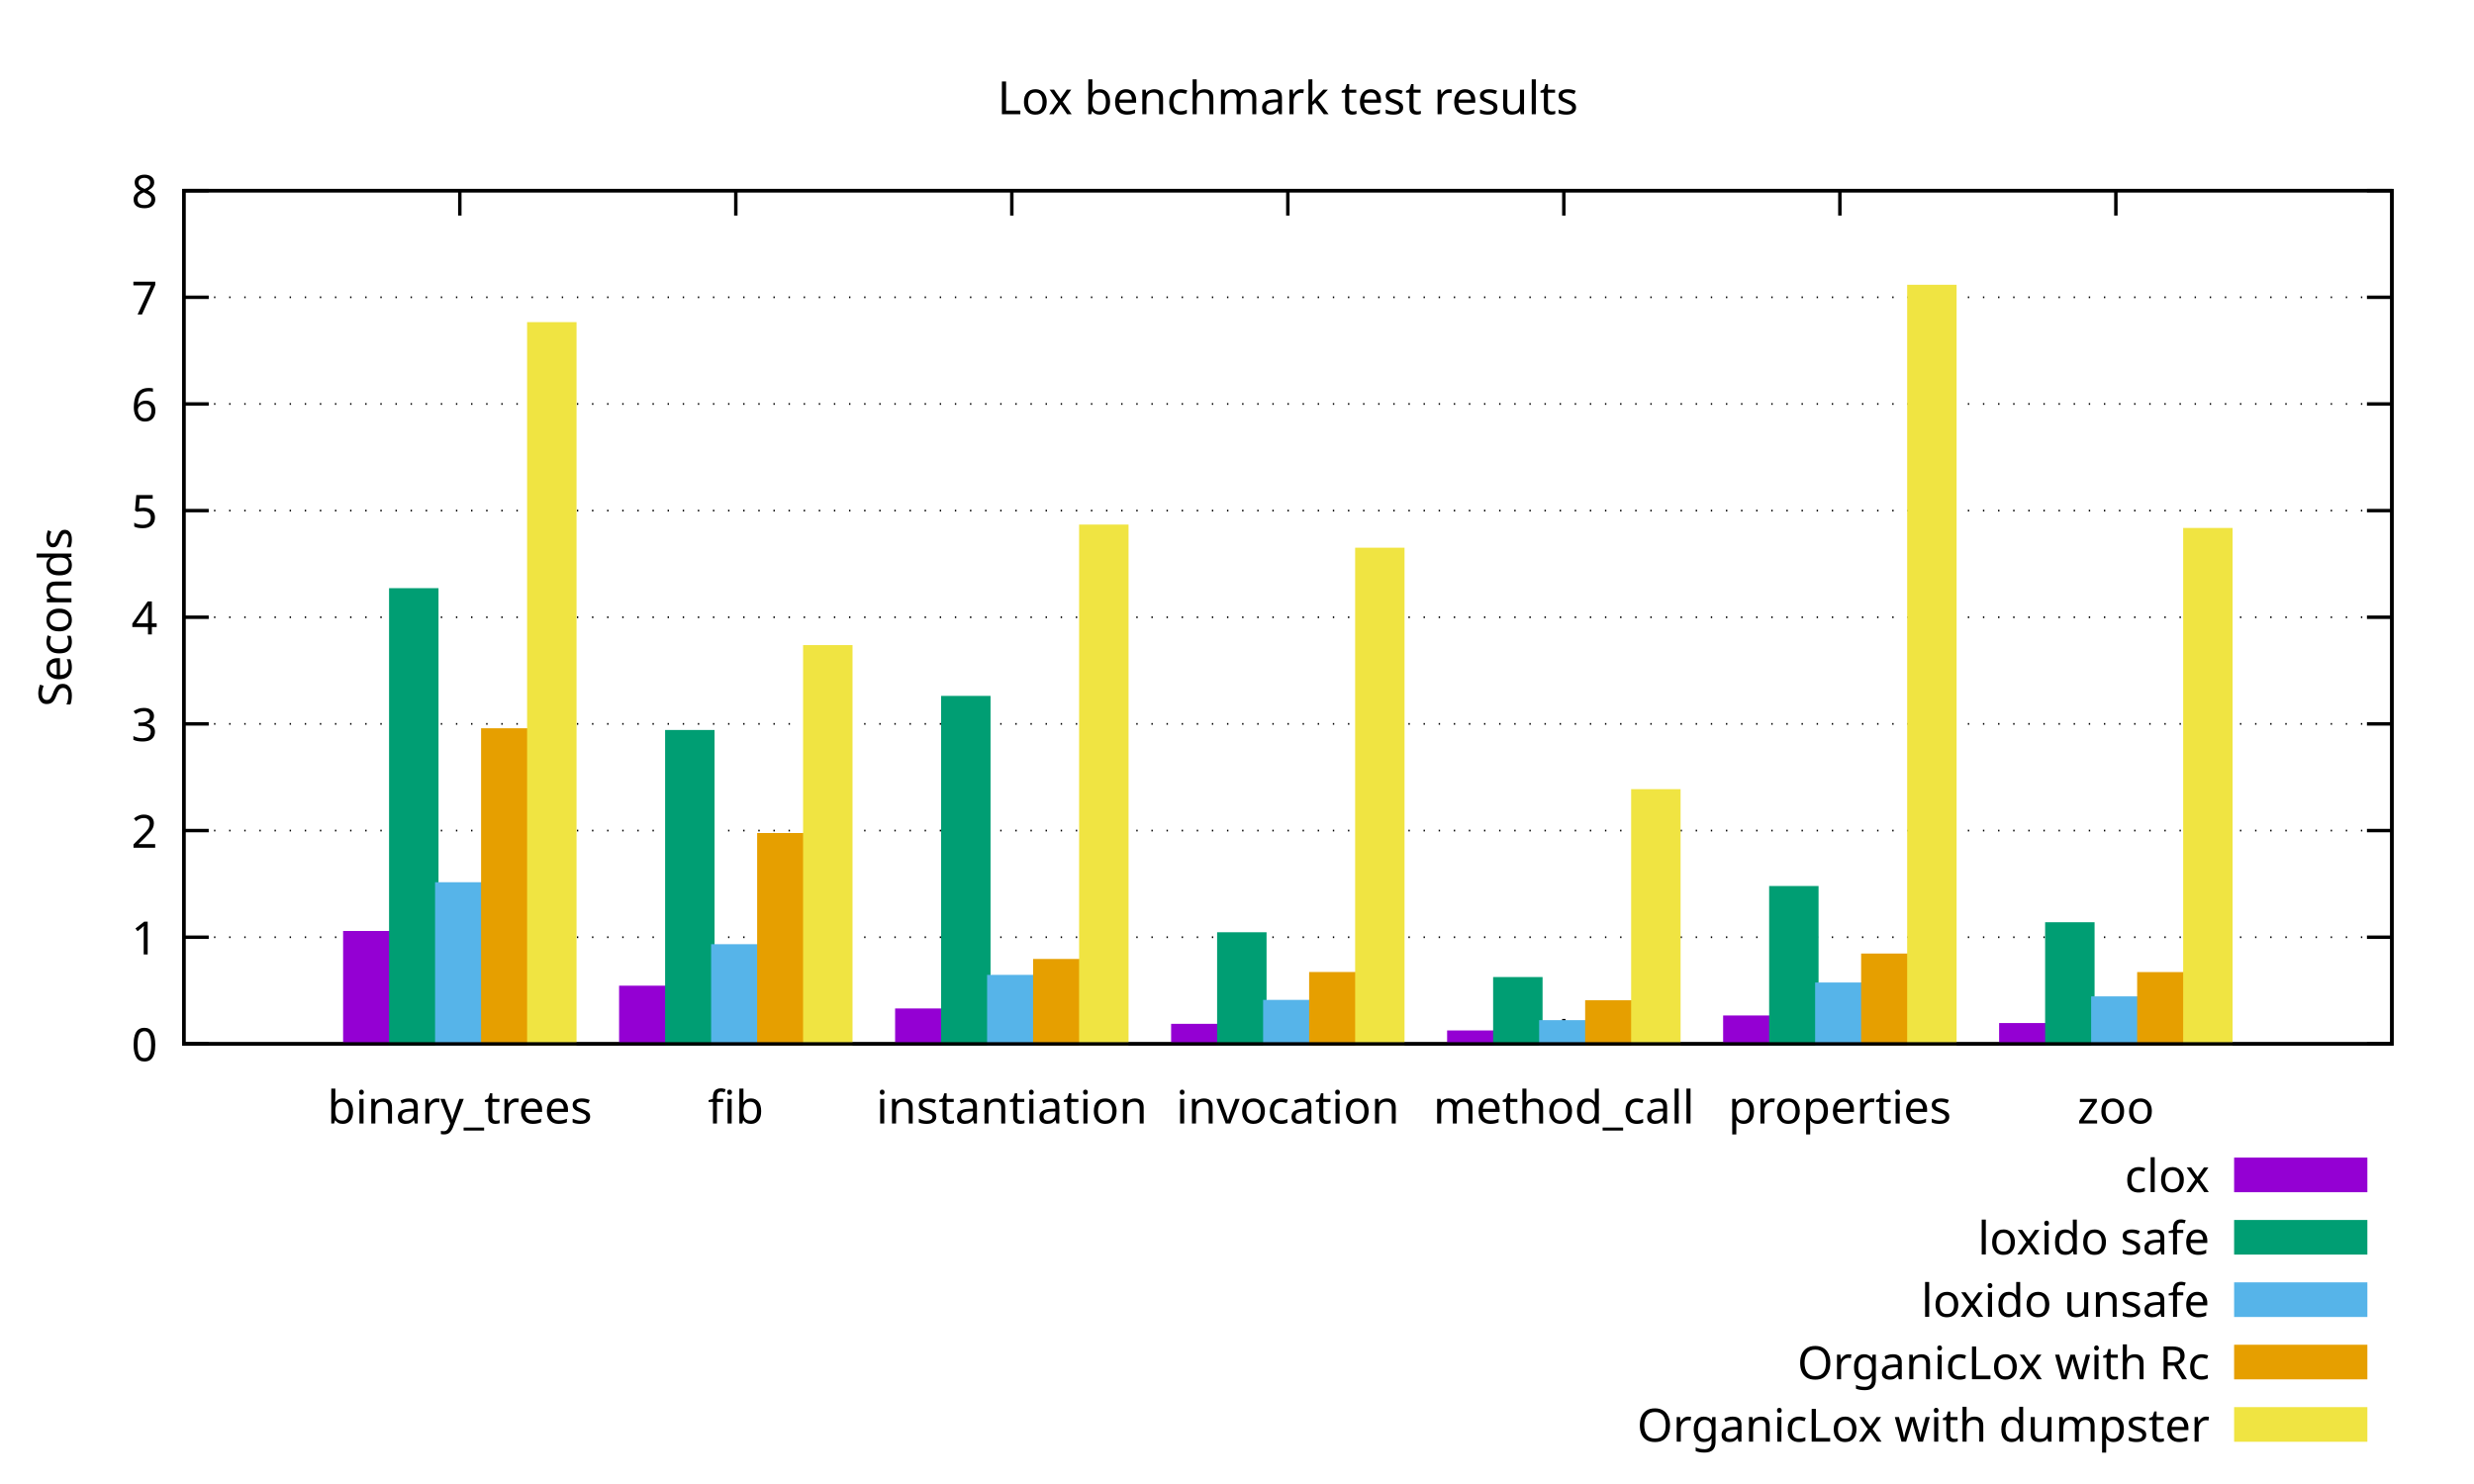 <?xml version="1.0" encoding="UTF-8"?>
<svg xmlns="http://www.w3.org/2000/svg" xmlns:xlink="http://www.w3.org/1999/xlink" width="360" height="216" viewBox="0 0 360 216">
<defs>
<g>
<g id="glyph-0-0">
</g>
<g id="glyph-0-1">
<path d="M 3.484 -2.391 C 3.484 -1.879 3.43 -1.438 3.328 -1.062 C 3.223 -0.695 3.051 -0.414 2.812 -0.219 C 2.582 -0.031 2.281 0.062 1.906 0.062 C 1.363 0.062 0.961 -0.148 0.703 -0.578 C 0.453 -1.016 0.328 -1.617 0.328 -2.391 C 0.328 -2.898 0.379 -3.336 0.484 -3.703 C 0.586 -4.066 0.754 -4.348 0.984 -4.547 C 1.211 -4.742 1.52 -4.844 1.906 -4.844 C 2.438 -4.844 2.832 -4.625 3.094 -4.188 C 3.352 -3.758 3.484 -3.16 3.484 -2.391 Z M 0.906 -2.391 C 0.906 -1.734 0.977 -1.242 1.125 -0.922 C 1.281 -0.598 1.539 -0.438 1.906 -0.438 C 2.258 -0.438 2.508 -0.598 2.656 -0.922 C 2.812 -1.242 2.891 -1.734 2.891 -2.391 C 2.891 -3.035 2.812 -3.52 2.656 -3.844 C 2.508 -4.176 2.258 -4.344 1.906 -4.344 C 1.539 -4.344 1.281 -4.176 1.125 -3.844 C 0.977 -3.52 0.906 -3.035 0.906 -2.391 Z M 0.906 -2.391 "/>
</g>
<g id="glyph-0-2">
<path d="M 2.375 0 L 1.797 0 L 1.797 -3.328 C 1.797 -3.516 1.797 -3.664 1.797 -3.781 C 1.805 -3.906 1.816 -4.031 1.828 -4.156 C 1.754 -4.082 1.688 -4.02 1.625 -3.969 C 1.57 -3.914 1.5 -3.852 1.406 -3.781 L 0.906 -3.375 L 0.594 -3.766 L 1.875 -4.766 L 2.375 -4.766 Z M 2.375 0 "/>
</g>
<g id="glyph-0-3">
<path d="M 3.469 0 L 0.312 0 L 0.312 -0.484 L 1.562 -1.75 C 1.801 -1.988 2.004 -2.203 2.172 -2.391 C 2.336 -2.578 2.461 -2.758 2.547 -2.938 C 2.629 -3.113 2.672 -3.312 2.672 -3.531 C 2.672 -3.789 2.594 -3.988 2.438 -4.125 C 2.281 -4.258 2.078 -4.328 1.828 -4.328 C 1.598 -4.328 1.395 -4.285 1.219 -4.203 C 1.039 -4.129 0.863 -4.02 0.688 -3.875 L 0.375 -4.266 C 0.562 -4.422 0.773 -4.551 1.016 -4.656 C 1.254 -4.77 1.523 -4.828 1.828 -4.828 C 2.273 -4.828 2.629 -4.711 2.891 -4.484 C 3.148 -4.266 3.281 -3.957 3.281 -3.562 C 3.281 -3.312 3.227 -3.078 3.125 -2.859 C 3.02 -2.641 2.875 -2.426 2.688 -2.219 C 2.508 -2.008 2.301 -1.785 2.062 -1.547 L 1.062 -0.562 L 1.062 -0.531 L 3.469 -0.531 Z M 3.469 0 "/>
</g>
<g id="glyph-0-4">
<path d="M 3.297 -3.656 C 3.297 -3.332 3.203 -3.078 3.016 -2.891 C 2.836 -2.703 2.598 -2.578 2.297 -2.516 L 2.297 -2.484 C 2.68 -2.441 2.969 -2.32 3.156 -2.125 C 3.344 -1.926 3.438 -1.672 3.438 -1.359 C 3.438 -1.078 3.367 -0.828 3.234 -0.609 C 3.109 -0.398 2.91 -0.234 2.641 -0.109 C 2.367 0.004 2.023 0.062 1.609 0.062 C 1.359 0.062 1.125 0.039 0.906 0 C 0.695 -0.031 0.492 -0.094 0.297 -0.188 L 0.297 -0.734 C 0.492 -0.641 0.707 -0.562 0.938 -0.5 C 1.176 -0.445 1.398 -0.422 1.609 -0.422 C 2.035 -0.422 2.344 -0.504 2.531 -0.672 C 2.727 -0.836 2.828 -1.07 2.828 -1.375 C 2.828 -1.664 2.707 -1.875 2.469 -2 C 2.238 -2.133 1.91 -2.203 1.484 -2.203 L 1.031 -2.203 L 1.031 -2.703 L 1.5 -2.703 C 1.883 -2.703 2.176 -2.785 2.375 -2.953 C 2.582 -3.117 2.688 -3.336 2.688 -3.609 C 2.688 -3.836 2.609 -4.016 2.453 -4.141 C 2.297 -4.273 2.086 -4.344 1.828 -4.344 C 1.566 -4.344 1.344 -4.301 1.156 -4.219 C 0.977 -4.145 0.801 -4.051 0.625 -3.938 L 0.328 -4.344 C 0.492 -4.469 0.703 -4.578 0.953 -4.672 C 1.203 -4.773 1.488 -4.828 1.812 -4.828 C 2.312 -4.828 2.68 -4.711 2.922 -4.484 C 3.172 -4.266 3.297 -3.988 3.297 -3.656 Z M 3.297 -3.656 "/>
</g>
<g id="glyph-0-5">
<path d="M 3.688 -1.078 L 2.984 -1.078 L 2.984 0 L 2.422 0 L 2.422 -1.078 L 0.141 -1.078 L 0.141 -1.578 L 2.375 -4.797 L 2.984 -4.797 L 2.984 -1.609 L 3.688 -1.609 Z M 2.422 -3.109 C 2.422 -3.336 2.426 -3.531 2.438 -3.688 C 2.445 -3.852 2.453 -4.008 2.453 -4.156 L 2.422 -4.156 C 2.391 -4.07 2.348 -3.984 2.297 -3.891 C 2.242 -3.797 2.191 -3.711 2.141 -3.641 L 0.719 -1.609 L 2.422 -1.609 Z M 2.422 -3.109 "/>
</g>
<g id="glyph-0-6">
<path d="M 1.828 -2.922 C 2.316 -2.922 2.707 -2.797 3 -2.547 C 3.289 -2.305 3.438 -1.961 3.438 -1.516 C 3.438 -1.023 3.281 -0.641 2.969 -0.359 C 2.656 -0.078 2.219 0.062 1.656 0.062 C 1.406 0.062 1.172 0.039 0.953 0 C 0.742 -0.039 0.566 -0.102 0.422 -0.188 L 0.422 -0.75 C 0.578 -0.645 0.77 -0.566 1 -0.516 C 1.227 -0.461 1.445 -0.438 1.656 -0.438 C 2.008 -0.438 2.289 -0.52 2.5 -0.688 C 2.719 -0.852 2.828 -1.113 2.828 -1.469 C 2.828 -1.77 2.734 -2.004 2.547 -2.172 C 2.359 -2.336 2.055 -2.422 1.641 -2.422 C 1.516 -2.422 1.367 -2.41 1.203 -2.391 C 1.047 -2.367 0.922 -2.348 0.828 -2.328 L 0.531 -2.516 L 0.719 -4.766 L 3.109 -4.766 L 3.109 -4.234 L 1.219 -4.234 L 1.094 -2.844 C 1.176 -2.863 1.281 -2.879 1.406 -2.891 C 1.531 -2.91 1.672 -2.922 1.828 -2.922 Z M 1.828 -2.922 "/>
</g>
<g id="glyph-0-7">
<path d="M 0.359 -2.031 C 0.359 -2.375 0.391 -2.711 0.453 -3.047 C 0.516 -3.379 0.625 -3.676 0.781 -3.938 C 0.938 -4.207 1.156 -4.422 1.438 -4.578 C 1.727 -4.742 2.098 -4.828 2.547 -4.828 C 2.641 -4.828 2.742 -4.82 2.859 -4.812 C 2.973 -4.801 3.066 -4.785 3.141 -4.766 L 3.141 -4.266 C 3.055 -4.297 2.961 -4.316 2.859 -4.328 C 2.766 -4.336 2.664 -4.344 2.562 -4.344 C 2.258 -4.344 2.004 -4.289 1.797 -4.188 C 1.586 -4.094 1.426 -3.957 1.312 -3.781 C 1.195 -3.602 1.109 -3.395 1.047 -3.156 C 0.992 -2.926 0.961 -2.68 0.953 -2.422 L 1 -2.422 C 1.094 -2.578 1.227 -2.707 1.406 -2.812 C 1.594 -2.926 1.832 -2.984 2.125 -2.984 C 2.531 -2.984 2.859 -2.859 3.109 -2.609 C 3.367 -2.359 3.5 -2 3.5 -1.531 C 3.5 -1.031 3.363 -0.641 3.094 -0.359 C 2.82 -0.078 2.453 0.062 1.984 0.062 C 1.68 0.062 1.406 -0.008 1.156 -0.156 C 0.914 -0.312 0.723 -0.547 0.578 -0.859 C 0.43 -1.172 0.359 -1.562 0.359 -2.031 Z M 1.984 -0.422 C 2.266 -0.422 2.488 -0.508 2.656 -0.688 C 2.832 -0.875 2.922 -1.156 2.922 -1.531 C 2.922 -1.832 2.844 -2.07 2.688 -2.25 C 2.539 -2.426 2.312 -2.516 2 -2.516 C 1.789 -2.516 1.609 -2.473 1.453 -2.391 C 1.297 -2.305 1.172 -2.195 1.078 -2.062 C 0.992 -1.926 0.953 -1.785 0.953 -1.641 C 0.953 -1.453 0.988 -1.266 1.062 -1.078 C 1.145 -0.891 1.258 -0.734 1.406 -0.609 C 1.562 -0.484 1.754 -0.422 1.984 -0.422 Z M 1.984 -0.422 "/>
</g>
<g id="glyph-0-8">
<path d="M 0.906 0 L 2.859 -4.234 L 0.297 -4.234 L 0.297 -4.766 L 3.484 -4.766 L 3.484 -4.312 L 1.547 0 Z M 0.906 0 "/>
</g>
<g id="glyph-0-9">
<path d="M 1.906 -4.828 C 2.32 -4.828 2.66 -4.727 2.922 -4.531 C 3.191 -4.344 3.328 -4.062 3.328 -3.688 C 3.328 -3.5 3.285 -3.332 3.203 -3.188 C 3.117 -3.039 3.008 -2.914 2.875 -2.812 C 2.738 -2.707 2.586 -2.609 2.422 -2.516 C 2.617 -2.422 2.797 -2.316 2.953 -2.203 C 3.117 -2.086 3.25 -1.953 3.344 -1.797 C 3.438 -1.641 3.484 -1.453 3.484 -1.234 C 3.484 -0.836 3.344 -0.52 3.062 -0.281 C 2.781 -0.051 2.398 0.062 1.922 0.062 C 1.41 0.062 1.016 -0.047 0.734 -0.266 C 0.461 -0.492 0.328 -0.812 0.328 -1.219 C 0.328 -1.438 0.367 -1.625 0.453 -1.781 C 0.547 -1.938 0.664 -2.07 0.812 -2.188 C 0.969 -2.312 1.133 -2.41 1.312 -2.484 C 1.082 -2.617 0.883 -2.781 0.719 -2.969 C 0.562 -3.156 0.484 -3.398 0.484 -3.703 C 0.484 -3.941 0.547 -4.145 0.672 -4.312 C 0.797 -4.477 0.961 -4.602 1.172 -4.688 C 1.391 -4.781 1.633 -4.828 1.906 -4.828 Z M 1.891 -4.359 C 1.648 -4.359 1.445 -4.297 1.281 -4.172 C 1.125 -4.055 1.047 -3.891 1.047 -3.672 C 1.047 -3.504 1.082 -3.363 1.156 -3.25 C 1.238 -3.145 1.348 -3.051 1.484 -2.969 C 1.617 -2.895 1.766 -2.82 1.922 -2.75 C 2.16 -2.844 2.359 -2.957 2.516 -3.094 C 2.672 -3.238 2.75 -3.43 2.75 -3.672 C 2.75 -3.891 2.672 -4.055 2.516 -4.172 C 2.359 -4.297 2.148 -4.359 1.891 -4.359 Z M 0.906 -1.203 C 0.906 -0.973 0.984 -0.781 1.141 -0.625 C 1.305 -0.477 1.562 -0.406 1.906 -0.406 C 2.227 -0.406 2.473 -0.477 2.641 -0.625 C 2.816 -0.781 2.906 -0.984 2.906 -1.234 C 2.906 -1.461 2.812 -1.648 2.625 -1.797 C 2.445 -1.953 2.207 -2.086 1.906 -2.203 L 1.797 -2.25 C 1.504 -2.125 1.281 -1.977 1.125 -1.812 C 0.977 -1.656 0.906 -1.453 0.906 -1.203 Z M 0.906 -1.203 "/>
</g>
<g id="glyph-0-10">
<path d="M 1.156 -3.844 C 1.156 -3.688 1.148 -3.539 1.141 -3.406 C 1.141 -3.281 1.133 -3.18 1.125 -3.109 L 1.156 -3.109 C 1.258 -3.254 1.398 -3.379 1.578 -3.484 C 1.754 -3.586 1.984 -3.641 2.266 -3.641 C 2.703 -3.641 3.055 -3.484 3.328 -3.172 C 3.598 -2.859 3.734 -2.395 3.734 -1.781 C 3.734 -1.176 3.598 -0.719 3.328 -0.406 C 3.055 -0.094 2.703 0.062 2.266 0.062 C 1.984 0.062 1.754 0.016 1.578 -0.078 C 1.398 -0.18 1.258 -0.305 1.156 -0.453 L 1.109 -0.453 L 0.984 0 L 0.562 0 L 0.562 -5.078 L 1.156 -5.078 Z M 2.156 -3.156 C 1.781 -3.156 1.52 -3.047 1.375 -2.828 C 1.227 -2.609 1.156 -2.27 1.156 -1.812 L 1.156 -1.781 C 1.156 -1.344 1.227 -1.004 1.375 -0.766 C 1.52 -0.535 1.785 -0.422 2.172 -0.422 C 2.492 -0.422 2.734 -0.535 2.891 -0.766 C 3.047 -1.004 3.125 -1.348 3.125 -1.797 C 3.125 -2.703 2.801 -3.156 2.156 -3.156 Z M 2.156 -3.156 "/>
</g>
<g id="glyph-0-11">
<path d="M 0.875 -4.922 C 0.957 -4.922 1.031 -4.891 1.094 -4.828 C 1.164 -4.766 1.203 -4.672 1.203 -4.547 C 1.203 -4.422 1.164 -4.328 1.094 -4.266 C 1.031 -4.203 0.957 -4.172 0.875 -4.172 C 0.77 -4.172 0.68 -4.203 0.609 -4.266 C 0.547 -4.328 0.516 -4.422 0.516 -4.547 C 0.516 -4.672 0.547 -4.766 0.609 -4.828 C 0.68 -4.891 0.77 -4.922 0.875 -4.922 Z M 1.156 -3.578 L 1.156 0 L 0.562 0 L 0.562 -3.578 Z M 1.156 -3.578 "/>
</g>
<g id="glyph-0-12">
<path d="M 2.281 -3.641 C 2.707 -3.641 3.031 -3.535 3.25 -3.328 C 3.469 -3.117 3.578 -2.785 3.578 -2.328 L 3.578 0 L 3 0 L 3 -2.281 C 3 -2.863 2.734 -3.156 2.203 -3.156 C 1.805 -3.156 1.531 -3.039 1.375 -2.812 C 1.227 -2.594 1.156 -2.273 1.156 -1.859 L 1.156 0 L 0.562 0 L 0.562 -3.578 L 1.047 -3.578 L 1.125 -3.094 L 1.156 -3.094 C 1.27 -3.281 1.43 -3.414 1.641 -3.5 C 1.848 -3.594 2.062 -3.641 2.281 -3.641 Z M 2.281 -3.641 "/>
</g>
<g id="glyph-0-13">
<path d="M 1.922 -3.641 C 2.359 -3.641 2.68 -3.539 2.891 -3.344 C 3.098 -3.156 3.203 -2.852 3.203 -2.438 L 3.203 0 L 2.781 0 L 2.656 -0.5 L 2.641 -0.5 C 2.484 -0.312 2.316 -0.172 2.141 -0.078 C 1.973 0.016 1.738 0.062 1.438 0.062 C 1.113 0.062 0.844 -0.02 0.625 -0.188 C 0.414 -0.363 0.312 -0.633 0.312 -1 C 0.312 -1.352 0.445 -1.625 0.719 -1.812 C 1 -2.008 1.43 -2.117 2.016 -2.141 L 2.625 -2.156 L 2.625 -2.375 C 2.625 -2.664 2.555 -2.867 2.422 -2.984 C 2.297 -3.098 2.117 -3.156 1.891 -3.156 C 1.703 -3.156 1.52 -3.129 1.344 -3.078 C 1.176 -3.023 1.02 -2.961 0.875 -2.891 L 0.703 -3.328 C 0.859 -3.41 1.039 -3.484 1.25 -3.547 C 1.469 -3.609 1.691 -3.641 1.922 -3.641 Z M 2.094 -1.734 C 1.645 -1.711 1.332 -1.641 1.156 -1.516 C 0.988 -1.391 0.906 -1.211 0.906 -0.984 C 0.906 -0.785 0.969 -0.641 1.094 -0.547 C 1.219 -0.453 1.375 -0.406 1.562 -0.406 C 1.863 -0.406 2.113 -0.488 2.312 -0.656 C 2.52 -0.82 2.625 -1.078 2.625 -1.422 L 2.625 -1.75 Z M 2.094 -1.734 "/>
</g>
<g id="glyph-0-14">
<path d="M 2.234 -3.641 C 2.297 -3.641 2.363 -3.633 2.438 -3.625 C 2.52 -3.625 2.594 -3.617 2.656 -3.609 L 2.578 -3.062 C 2.523 -3.07 2.461 -3.082 2.391 -3.094 C 2.316 -3.102 2.25 -3.109 2.188 -3.109 C 2.008 -3.109 1.836 -3.055 1.672 -2.953 C 1.516 -2.859 1.391 -2.719 1.297 -2.531 C 1.203 -2.352 1.156 -2.145 1.156 -1.906 L 1.156 0 L 0.562 0 L 0.562 -3.578 L 1.047 -3.578 L 1.109 -2.922 L 1.141 -2.922 C 1.254 -3.117 1.398 -3.285 1.578 -3.422 C 1.766 -3.566 1.984 -3.641 2.234 -3.641 Z M 2.234 -3.641 "/>
</g>
<g id="glyph-0-15">
<path d="M 0 -3.578 L 0.641 -3.578 L 1.406 -1.547 C 1.477 -1.367 1.539 -1.195 1.594 -1.031 C 1.645 -0.863 1.68 -0.707 1.703 -0.562 L 1.734 -0.562 C 1.766 -0.676 1.805 -0.82 1.859 -1 C 1.922 -1.188 1.984 -1.367 2.047 -1.547 L 2.766 -3.578 L 3.406 -3.578 L 1.859 0.5 C 1.734 0.832 1.57 1.098 1.375 1.297 C 1.176 1.492 0.906 1.594 0.562 1.594 C 0.457 1.594 0.363 1.586 0.281 1.578 C 0.195 1.566 0.129 1.555 0.078 1.547 L 0.078 1.078 C 0.117 1.086 0.176 1.098 0.25 1.109 C 0.32 1.117 0.395 1.125 0.469 1.125 C 0.676 1.125 0.844 1.066 0.969 0.953 C 1.094 0.836 1.191 0.68 1.266 0.484 L 1.453 0.016 Z M 0 -3.578 "/>
</g>
<g id="glyph-0-16">
<path d="M 2.969 1.031 L -0.016 1.031 L -0.016 0.594 L 2.969 0.594 Z M 2.969 1.031 "/>
</g>
<g id="glyph-0-17">
<path d="M 1.766 -0.406 C 1.848 -0.406 1.938 -0.41 2.031 -0.422 C 2.125 -0.441 2.203 -0.461 2.266 -0.484 L 2.266 -0.047 C 2.203 -0.016 2.113 0.008 2 0.031 C 1.883 0.051 1.77 0.062 1.656 0.062 C 1.469 0.062 1.297 0.031 1.141 -0.031 C 0.984 -0.094 0.852 -0.203 0.75 -0.359 C 0.656 -0.523 0.609 -0.754 0.609 -1.047 L 0.609 -3.125 L 0.109 -3.125 L 0.109 -3.406 L 0.625 -3.641 L 0.859 -4.391 L 1.203 -4.391 L 1.203 -3.578 L 2.234 -3.578 L 2.234 -3.125 L 1.203 -3.125 L 1.203 -1.047 C 1.203 -0.836 1.254 -0.676 1.359 -0.562 C 1.461 -0.457 1.598 -0.406 1.766 -0.406 Z M 1.766 -0.406 "/>
</g>
<g id="glyph-0-18">
<path d="M 1.953 -3.641 C 2.254 -3.641 2.516 -3.57 2.734 -3.438 C 2.953 -3.312 3.117 -3.125 3.234 -2.875 C 3.359 -2.633 3.422 -2.352 3.422 -2.031 L 3.422 -1.672 L 0.969 -1.672 C 0.977 -1.266 1.082 -0.957 1.281 -0.75 C 1.477 -0.539 1.754 -0.438 2.109 -0.438 C 2.336 -0.438 2.539 -0.457 2.719 -0.5 C 2.895 -0.539 3.078 -0.602 3.266 -0.688 L 3.266 -0.172 C 3.078 -0.086 2.895 -0.031 2.719 0 C 2.539 0.039 2.332 0.062 2.094 0.062 C 1.75 0.062 1.445 -0.004 1.188 -0.141 C 0.926 -0.273 0.723 -0.477 0.578 -0.75 C 0.43 -1.031 0.359 -1.367 0.359 -1.766 C 0.359 -2.148 0.426 -2.484 0.562 -2.766 C 0.695 -3.047 0.879 -3.258 1.109 -3.406 C 1.348 -3.562 1.629 -3.641 1.953 -3.641 Z M 1.938 -3.156 C 1.656 -3.156 1.43 -3.066 1.266 -2.891 C 1.109 -2.711 1.016 -2.461 0.984 -2.141 L 2.812 -2.141 C 2.801 -2.441 2.727 -2.688 2.594 -2.875 C 2.457 -3.062 2.238 -3.156 1.938 -3.156 Z M 1.938 -3.156 "/>
</g>
<g id="glyph-0-19">
<path d="M 2.891 -0.984 C 2.891 -0.641 2.758 -0.379 2.5 -0.203 C 2.25 -0.023 1.906 0.062 1.469 0.062 C 1.219 0.062 1 0.039 0.812 0 C 0.633 -0.031 0.477 -0.082 0.344 -0.156 L 0.344 -0.688 C 0.488 -0.625 0.66 -0.562 0.859 -0.5 C 1.066 -0.438 1.273 -0.406 1.484 -0.406 C 1.773 -0.406 1.988 -0.453 2.125 -0.547 C 2.258 -0.641 2.328 -0.77 2.328 -0.938 C 2.328 -1.02 2.301 -1.098 2.25 -1.172 C 2.207 -1.242 2.117 -1.316 1.984 -1.391 C 1.859 -1.461 1.68 -1.539 1.453 -1.625 C 1.211 -1.719 1.008 -1.805 0.844 -1.891 C 0.688 -1.984 0.562 -2.094 0.469 -2.219 C 0.383 -2.344 0.344 -2.504 0.344 -2.703 C 0.344 -3.004 0.461 -3.234 0.703 -3.391 C 0.953 -3.555 1.281 -3.641 1.688 -3.641 C 1.906 -3.641 2.109 -3.617 2.297 -3.578 C 2.484 -3.535 2.66 -3.477 2.828 -3.406 L 2.625 -2.938 C 2.469 -3 2.305 -3.051 2.141 -3.094 C 1.984 -3.133 1.816 -3.156 1.641 -3.156 C 1.398 -3.156 1.219 -3.113 1.094 -3.031 C 0.969 -2.957 0.906 -2.859 0.906 -2.734 C 0.906 -2.629 0.93 -2.539 0.984 -2.469 C 1.047 -2.406 1.145 -2.344 1.281 -2.281 C 1.414 -2.219 1.598 -2.141 1.828 -2.047 C 2.047 -1.961 2.234 -1.875 2.391 -1.781 C 2.555 -1.695 2.68 -1.594 2.766 -1.469 C 2.848 -1.344 2.891 -1.18 2.891 -0.984 Z M 2.891 -0.984 "/>
</g>
<g id="glyph-0-20">
<path d="M 3.672 -1.797 C 3.672 -1.203 3.52 -0.742 3.219 -0.422 C 2.926 -0.098 2.523 0.062 2.016 0.062 C 1.691 0.062 1.406 -0.004 1.156 -0.141 C 0.914 -0.285 0.723 -0.5 0.578 -0.781 C 0.43 -1.062 0.359 -1.398 0.359 -1.797 C 0.359 -2.391 0.508 -2.844 0.812 -3.156 C 1.113 -3.477 1.52 -3.641 2.031 -3.641 C 2.352 -3.641 2.633 -3.566 2.875 -3.422 C 3.125 -3.273 3.316 -3.066 3.453 -2.797 C 3.598 -2.523 3.672 -2.191 3.672 -1.797 Z M 0.969 -1.797 C 0.969 -1.367 1.051 -1.031 1.219 -0.781 C 1.383 -0.539 1.648 -0.422 2.016 -0.422 C 2.379 -0.422 2.645 -0.539 2.812 -0.781 C 2.977 -1.031 3.062 -1.367 3.062 -1.797 C 3.062 -2.211 2.977 -2.539 2.812 -2.781 C 2.645 -3.031 2.379 -3.156 2.016 -3.156 C 1.648 -3.156 1.383 -3.031 1.219 -2.781 C 1.051 -2.539 0.969 -2.211 0.969 -1.797 Z M 0.969 -1.797 "/>
</g>
<g id="glyph-0-21">
<path d="M 1.359 0 L 0 -3.578 L 0.625 -3.578 L 1.391 -1.469 C 1.422 -1.375 1.457 -1.266 1.5 -1.141 C 1.539 -1.016 1.578 -0.898 1.609 -0.797 C 1.641 -0.691 1.66 -0.598 1.672 -0.516 L 1.703 -0.516 C 1.723 -0.598 1.75 -0.691 1.781 -0.797 C 1.812 -0.91 1.848 -1.023 1.891 -1.141 C 1.93 -1.266 1.969 -1.375 2 -1.469 L 2.766 -3.578 L 3.391 -3.578 L 2.031 0 Z M 1.359 0 "/>
</g>
<g id="glyph-0-22">
<path d="M 2 0.062 C 1.688 0.062 1.406 0 1.156 -0.125 C 0.906 -0.25 0.707 -0.445 0.562 -0.719 C 0.426 -1 0.359 -1.348 0.359 -1.766 C 0.359 -2.203 0.43 -2.555 0.578 -2.828 C 0.734 -3.109 0.938 -3.312 1.188 -3.438 C 1.438 -3.57 1.723 -3.641 2.047 -3.641 C 2.223 -3.641 2.395 -3.617 2.562 -3.578 C 2.738 -3.547 2.879 -3.504 2.984 -3.453 L 2.797 -2.969 C 2.691 -3 2.566 -3.031 2.422 -3.062 C 2.285 -3.102 2.156 -3.125 2.031 -3.125 C 1.32 -3.125 0.969 -2.676 0.969 -1.781 C 0.969 -1.344 1.051 -1.008 1.219 -0.781 C 1.395 -0.551 1.656 -0.438 2 -0.438 C 2.188 -0.438 2.352 -0.457 2.5 -0.5 C 2.656 -0.539 2.797 -0.586 2.922 -0.641 L 2.922 -0.125 C 2.797 -0.062 2.66 -0.016 2.516 0.016 C 2.379 0.047 2.207 0.062 2 0.062 Z M 2 0.062 "/>
</g>
<g id="glyph-0-23">
<path d="M 4.484 -3.641 C 4.891 -3.641 5.191 -3.535 5.391 -3.328 C 5.598 -3.117 5.703 -2.785 5.703 -2.328 L 5.703 0 L 5.125 0 L 5.125 -2.297 C 5.125 -2.867 4.879 -3.156 4.391 -3.156 C 4.047 -3.156 3.797 -3.051 3.641 -2.844 C 3.492 -2.645 3.422 -2.352 3.422 -1.969 L 3.422 0 L 2.844 0 L 2.844 -2.297 C 2.844 -2.867 2.598 -3.156 2.109 -3.156 C 1.742 -3.156 1.492 -3.039 1.359 -2.812 C 1.223 -2.594 1.156 -2.273 1.156 -1.859 L 1.156 0 L 0.562 0 L 0.562 -3.578 L 1.047 -3.578 L 1.125 -3.094 L 1.156 -3.094 C 1.27 -3.281 1.422 -3.414 1.609 -3.5 C 1.797 -3.594 2 -3.641 2.219 -3.641 C 2.781 -3.641 3.145 -3.441 3.312 -3.047 L 3.344 -3.047 C 3.457 -3.242 3.617 -3.391 3.828 -3.484 C 4.035 -3.586 4.254 -3.641 4.484 -3.641 Z M 4.484 -3.641 "/>
</g>
<g id="glyph-0-24">
<path d="M 1.156 -3.578 C 1.156 -3.398 1.145 -3.234 1.125 -3.078 L 1.156 -3.078 C 1.27 -3.266 1.426 -3.406 1.625 -3.5 C 1.82 -3.594 2.039 -3.641 2.281 -3.641 C 2.707 -3.641 3.031 -3.535 3.25 -3.328 C 3.469 -3.117 3.578 -2.785 3.578 -2.328 L 3.578 0 L 3 0 L 3 -2.281 C 3 -2.863 2.734 -3.156 2.203 -3.156 C 1.797 -3.156 1.52 -3.039 1.375 -2.812 C 1.227 -2.582 1.156 -2.258 1.156 -1.844 L 1.156 0 L 0.562 0 L 0.562 -5.078 L 1.156 -5.078 Z M 1.156 -3.578 "/>
</g>
<g id="glyph-0-25">
<path d="M 1.828 0.062 C 1.391 0.062 1.035 -0.086 0.766 -0.391 C 0.492 -0.703 0.359 -1.164 0.359 -1.781 C 0.359 -2.395 0.492 -2.859 0.766 -3.172 C 1.035 -3.484 1.395 -3.641 1.844 -3.641 C 2.113 -3.641 2.336 -3.586 2.516 -3.484 C 2.691 -3.391 2.836 -3.266 2.953 -3.109 L 2.984 -3.109 C 2.984 -3.172 2.977 -3.258 2.969 -3.375 C 2.957 -3.488 2.953 -3.578 2.953 -3.641 L 2.953 -5.078 L 3.531 -5.078 L 3.531 0 L 3.062 0 L 2.969 -0.484 L 2.953 -0.484 C 2.836 -0.328 2.691 -0.195 2.516 -0.094 C 2.336 0.008 2.109 0.062 1.828 0.062 Z M 1.922 -0.422 C 2.305 -0.422 2.57 -0.523 2.719 -0.734 C 2.875 -0.941 2.953 -1.254 2.953 -1.672 L 2.953 -1.781 C 2.953 -2.219 2.879 -2.555 2.734 -2.797 C 2.586 -3.035 2.316 -3.156 1.922 -3.156 C 1.609 -3.156 1.367 -3.031 1.203 -2.781 C 1.047 -2.531 0.969 -2.191 0.969 -1.766 C 0.969 -1.336 1.047 -1.004 1.203 -0.766 C 1.367 -0.535 1.609 -0.422 1.922 -0.422 Z M 1.922 -0.422 "/>
</g>
<g id="glyph-0-26">
<path d="M 1.156 0 L 0.562 0 L 0.562 -5.078 L 1.156 -5.078 Z M 1.156 0 "/>
</g>
<g id="glyph-0-27">
<path d="M 2.266 -3.641 C 2.703 -3.641 3.055 -3.484 3.328 -3.172 C 3.598 -2.867 3.734 -2.41 3.734 -1.797 C 3.734 -1.18 3.598 -0.719 3.328 -0.406 C 3.055 -0.094 2.703 0.062 2.266 0.062 C 1.984 0.062 1.754 0.008 1.578 -0.094 C 1.398 -0.195 1.258 -0.316 1.156 -0.453 L 1.109 -0.453 C 1.117 -0.379 1.129 -0.285 1.141 -0.172 C 1.148 -0.055 1.156 0.047 1.156 0.141 L 1.156 1.594 L 0.562 1.594 L 0.562 -3.578 L 1.047 -3.578 L 1.125 -3.094 L 1.156 -3.094 C 1.258 -3.25 1.395 -3.379 1.562 -3.484 C 1.738 -3.586 1.973 -3.641 2.266 -3.641 Z M 2.156 -3.156 C 1.789 -3.156 1.535 -3.051 1.391 -2.844 C 1.242 -2.633 1.164 -2.32 1.156 -1.906 L 1.156 -1.797 C 1.156 -1.359 1.227 -1.02 1.375 -0.781 C 1.52 -0.539 1.785 -0.422 2.172 -0.422 C 2.391 -0.422 2.566 -0.477 2.703 -0.594 C 2.848 -0.719 2.953 -0.883 3.016 -1.094 C 3.086 -1.301 3.125 -1.535 3.125 -1.797 C 3.125 -2.211 3.047 -2.539 2.891 -2.781 C 2.734 -3.031 2.488 -3.156 2.156 -3.156 Z M 2.156 -3.156 "/>
</g>
<g id="glyph-0-28">
<path d="M 2.875 0 L 0.266 0 L 0.266 -0.391 L 2.188 -3.125 L 0.375 -3.125 L 0.375 -3.578 L 2.828 -3.578 L 2.828 -3.141 L 0.938 -0.453 L 2.875 -0.453 Z M 2.875 0 "/>
</g>
<g id="glyph-0-29">
<path d="M 1.422 -1.828 L 0.188 -3.578 L 0.844 -3.578 L 1.766 -2.234 L 2.688 -3.578 L 3.344 -3.578 L 2.109 -1.828 L 3.406 0 L 2.734 0 L 1.766 -1.422 L 0.781 0 L 0.125 0 Z M 1.422 -1.828 "/>
</g>
<g id="glyph-0-30">
<path d="M 2.219 -3.125 L 1.312 -3.125 L 1.312 0 L 0.734 0 L 0.734 -3.125 L 0.094 -3.125 L 0.094 -3.391 L 0.734 -3.594 L 0.734 -3.797 C 0.734 -4.266 0.832 -4.598 1.031 -4.797 C 1.238 -5.004 1.523 -5.109 1.891 -5.109 C 2.035 -5.109 2.164 -5.094 2.281 -5.062 C 2.395 -5.039 2.492 -5.016 2.578 -4.984 L 2.422 -4.531 C 2.359 -4.551 2.281 -4.57 2.188 -4.594 C 2.094 -4.613 1.992 -4.625 1.891 -4.625 C 1.691 -4.625 1.547 -4.555 1.453 -4.422 C 1.359 -4.297 1.312 -4.094 1.312 -3.812 L 1.312 -3.578 L 2.219 -3.578 Z M 2.219 -3.125 "/>
</g>
<g id="glyph-0-31">
<path d="M 3.562 -3.578 L 3.562 0 L 3.078 0 L 2.984 -0.469 L 2.969 -0.469 C 2.844 -0.281 2.676 -0.145 2.469 -0.062 C 2.27 0.02 2.055 0.062 1.828 0.062 C 1.398 0.062 1.078 -0.035 0.859 -0.234 C 0.641 -0.441 0.531 -0.773 0.531 -1.234 L 0.531 -3.578 L 1.125 -3.578 L 1.125 -1.281 C 1.125 -0.707 1.391 -0.422 1.922 -0.422 C 2.316 -0.422 2.586 -0.531 2.734 -0.75 C 2.891 -0.977 2.969 -1.301 2.969 -1.719 L 2.969 -3.578 Z M 3.562 -3.578 "/>
</g>
<g id="glyph-0-32">
<path d="M 4.797 -2.391 C 4.797 -1.891 4.711 -1.457 4.547 -1.094 C 4.379 -0.727 4.133 -0.441 3.812 -0.234 C 3.488 -0.035 3.086 0.062 2.609 0.062 C 2.117 0.062 1.707 -0.035 1.375 -0.234 C 1.051 -0.441 0.805 -0.727 0.641 -1.094 C 0.484 -1.469 0.406 -1.898 0.406 -2.391 C 0.406 -2.879 0.484 -3.305 0.641 -3.672 C 0.805 -4.035 1.051 -4.32 1.375 -4.531 C 1.707 -4.738 2.117 -4.844 2.609 -4.844 C 3.086 -4.844 3.488 -4.738 3.812 -4.531 C 4.133 -4.332 4.379 -4.047 4.547 -3.672 C 4.711 -3.305 4.797 -2.879 4.797 -2.391 Z M 1.047 -2.391 C 1.047 -1.785 1.172 -1.312 1.422 -0.969 C 1.672 -0.625 2.066 -0.453 2.609 -0.453 C 3.148 -0.453 3.547 -0.625 3.797 -0.969 C 4.047 -1.312 4.172 -1.785 4.172 -2.391 C 4.172 -2.992 4.047 -3.461 3.797 -3.797 C 3.547 -4.141 3.148 -4.312 2.609 -4.312 C 2.078 -4.312 1.68 -4.141 1.422 -3.797 C 1.172 -3.461 1.047 -2.992 1.047 -2.391 Z M 1.047 -2.391 "/>
</g>
<g id="glyph-0-33">
<path d="M 1.828 -3.641 C 2.066 -3.641 2.281 -3.594 2.469 -3.5 C 2.656 -3.414 2.816 -3.285 2.953 -3.109 L 2.984 -3.109 L 3.062 -3.578 L 3.531 -3.578 L 3.531 0.062 C 3.531 0.57 3.398 0.953 3.141 1.203 C 2.879 1.461 2.477 1.594 1.938 1.594 C 1.406 1.594 0.973 1.52 0.641 1.375 L 0.641 0.828 C 0.992 1.016 1.438 1.109 1.969 1.109 C 2.27 1.109 2.508 1.02 2.688 0.844 C 2.863 0.664 2.953 0.422 2.953 0.109 L 2.953 -0.031 C 2.953 -0.082 2.953 -0.156 2.953 -0.25 C 2.961 -0.352 2.969 -0.426 2.969 -0.469 L 2.953 -0.469 C 2.711 -0.113 2.344 0.062 1.844 0.062 C 1.375 0.062 1.008 -0.098 0.75 -0.422 C 0.488 -0.742 0.359 -1.195 0.359 -1.781 C 0.359 -2.352 0.488 -2.805 0.75 -3.141 C 1.008 -3.473 1.367 -3.641 1.828 -3.641 Z M 1.922 -3.156 C 1.617 -3.156 1.383 -3.035 1.219 -2.797 C 1.051 -2.555 0.969 -2.219 0.969 -1.781 C 0.969 -1.332 1.051 -0.988 1.219 -0.75 C 1.383 -0.52 1.617 -0.406 1.922 -0.406 C 2.285 -0.406 2.551 -0.504 2.719 -0.703 C 2.883 -0.898 2.969 -1.211 2.969 -1.641 L 2.969 -1.781 C 2.969 -2.27 2.879 -2.617 2.703 -2.828 C 2.535 -3.047 2.273 -3.156 1.922 -3.156 Z M 1.922 -3.156 "/>
</g>
<g id="glyph-0-34">
<path d="M 0.641 0 L 0.641 -4.766 L 1.25 -4.766 L 1.25 -0.531 L 3.328 -0.531 L 3.328 0 Z M 0.641 0 "/>
</g>
<g id="glyph-0-35">
<path d="M 2.875 -2.016 C 2.812 -2.203 2.758 -2.383 2.719 -2.562 C 2.676 -2.738 2.645 -2.875 2.625 -2.969 L 2.609 -2.969 C 2.586 -2.875 2.555 -2.738 2.516 -2.562 C 2.473 -2.383 2.422 -2.203 2.359 -2.016 L 1.719 0 L 1.047 0 L 0.078 -3.578 L 0.688 -3.578 L 1.172 -1.672 C 1.223 -1.484 1.27 -1.289 1.312 -1.094 C 1.352 -0.895 1.383 -0.734 1.406 -0.609 L 1.438 -0.609 C 1.457 -0.68 1.477 -0.77 1.5 -0.875 C 1.52 -0.988 1.547 -1.109 1.578 -1.234 C 1.609 -1.359 1.641 -1.469 1.672 -1.562 L 2.312 -3.578 L 2.953 -3.578 L 3.562 -1.562 C 3.613 -1.414 3.66 -1.254 3.703 -1.078 C 3.754 -0.898 3.785 -0.742 3.797 -0.609 L 3.828 -0.609 C 3.836 -0.723 3.863 -0.879 3.906 -1.078 C 3.957 -1.273 4.008 -1.473 4.062 -1.672 L 4.562 -3.578 L 5.172 -3.578 L 4.172 0 L 3.484 0 Z M 2.875 -2.016 "/>
</g>
<g id="glyph-0-36">
<path d="M 1.969 -4.766 C 2.551 -4.766 2.984 -4.648 3.266 -4.422 C 3.555 -4.203 3.703 -3.863 3.703 -3.406 C 3.703 -3.156 3.656 -2.941 3.562 -2.766 C 3.469 -2.598 3.348 -2.461 3.203 -2.359 C 3.055 -2.266 2.898 -2.191 2.734 -2.141 L 4.047 0 L 3.344 0 L 2.188 -1.969 L 1.25 -1.969 L 1.25 0 L 0.641 0 L 0.641 -4.766 Z M 1.922 -4.25 L 1.25 -4.25 L 1.25 -2.469 L 1.969 -2.469 C 2.352 -2.469 2.633 -2.547 2.812 -2.703 C 2.988 -2.859 3.078 -3.082 3.078 -3.375 C 3.078 -3.688 2.984 -3.91 2.797 -4.047 C 2.609 -4.18 2.316 -4.25 1.922 -4.25 Z M 1.922 -4.25 "/>
</g>
<g id="glyph-0-37">
<path d="M 1.141 -2.422 C 1.141 -2.348 1.133 -2.254 1.125 -2.141 C 1.125 -2.023 1.125 -1.926 1.125 -1.844 L 1.141 -1.844 C 1.172 -1.875 1.211 -1.922 1.266 -1.984 C 1.316 -2.055 1.367 -2.125 1.422 -2.188 C 1.484 -2.258 1.535 -2.32 1.578 -2.375 L 2.719 -3.578 L 3.406 -3.578 L 1.953 -2.047 L 3.5 0 L 2.797 0 L 1.547 -1.672 L 1.141 -1.312 L 1.141 0 L 0.562 0 L 0.562 -5.078 L 1.141 -5.078 Z M 1.141 -2.422 "/>
</g>
<g id="glyph-1-0">
<path d="M 2.219 -3.125 L 1.312 -3.125 L 1.312 0 L 0.734 0 L 0.734 -3.125 L 0.094 -3.125 L 0.094 -3.391 L 0.734 -3.594 L 0.734 -3.797 C 0.734 -4.266 0.832 -4.598 1.031 -4.797 C 1.238 -5.004 1.523 -5.109 1.891 -5.109 C 2.035 -5.109 2.164 -5.094 2.281 -5.062 C 2.395 -5.039 2.492 -5.016 2.578 -4.984 L 2.422 -4.531 C 2.359 -4.551 2.281 -4.57 2.188 -4.594 C 2.094 -4.613 1.992 -4.625 1.891 -4.625 C 1.691 -4.625 1.547 -4.555 1.453 -4.422 C 1.359 -4.297 1.312 -4.094 1.312 -3.812 L 1.312 -3.578 L 2.219 -3.578 Z M 3.172 -4.922 C 3.254 -4.922 3.328 -4.891 3.391 -4.828 C 3.461 -4.766 3.5 -4.672 3.5 -4.547 C 3.5 -4.422 3.461 -4.328 3.391 -4.266 C 3.328 -4.203 3.254 -4.172 3.172 -4.172 C 3.066 -4.172 2.977 -4.203 2.906 -4.266 C 2.844 -4.328 2.812 -4.422 2.812 -4.547 C 2.812 -4.672 2.844 -4.766 2.906 -4.828 C 2.977 -4.891 3.066 -4.922 3.172 -4.922 Z M 3.453 -3.578 L 3.453 0 L 2.859 0 L 2.859 -3.578 Z M 3.453 -3.578 "/>
</g>
<g id="glyph-2-0">
<path d="M -1.281 -3.344 C -0.852 -3.344 -0.52 -3.188 -0.281 -2.875 C -0.051 -2.57 0.062 -2.16 0.062 -1.641 C 0.062 -1.379 0.039 -1.133 0 -0.906 C -0.031 -0.676 -0.082 -0.488 -0.156 -0.344 L -0.734 -0.344 C -0.66 -0.5 -0.594 -0.695 -0.531 -0.938 C -0.477 -1.176 -0.453 -1.422 -0.453 -1.672 C -0.453 -2.023 -0.52 -2.289 -0.656 -2.469 C -0.801 -2.656 -0.988 -2.75 -1.219 -2.75 C -1.375 -2.75 -1.504 -2.711 -1.609 -2.641 C -1.723 -2.578 -1.82 -2.461 -1.906 -2.297 C -2 -2.141 -2.098 -1.914 -2.203 -1.625 C -2.348 -1.219 -2.523 -0.91 -2.734 -0.703 C -2.953 -0.504 -3.242 -0.406 -3.609 -0.406 C -3.867 -0.406 -4.086 -0.469 -4.266 -0.594 C -4.441 -0.719 -4.578 -0.895 -4.672 -1.125 C -4.773 -1.352 -4.828 -1.617 -4.828 -1.922 C -4.828 -2.18 -4.801 -2.422 -4.75 -2.641 C -4.707 -2.859 -4.645 -3.055 -4.562 -3.234 L -4.047 -3.047 C -4.117 -2.879 -4.176 -2.695 -4.219 -2.5 C -4.27 -2.312 -4.297 -2.113 -4.297 -1.906 C -4.297 -1.613 -4.234 -1.391 -4.109 -1.234 C -3.984 -1.078 -3.816 -1 -3.609 -1 C -3.453 -1 -3.316 -1.031 -3.203 -1.094 C -3.098 -1.164 -3.004 -1.273 -2.922 -1.422 C -2.836 -1.578 -2.75 -1.785 -2.656 -2.047 C -2.551 -2.328 -2.438 -2.562 -2.312 -2.75 C -2.195 -2.945 -2.055 -3.094 -1.891 -3.188 C -1.723 -3.289 -1.52 -3.344 -1.281 -3.344 Z M -1.281 -3.344 "/>
</g>
<g id="glyph-2-1">
<path d="M -3.641 -1.953 C -3.641 -2.254 -3.57 -2.516 -3.438 -2.734 C -3.312 -2.953 -3.125 -3.117 -2.875 -3.234 C -2.633 -3.359 -2.352 -3.422 -2.031 -3.422 L -1.672 -3.422 L -1.672 -0.969 C -1.266 -0.977 -0.957 -1.082 -0.75 -1.281 C -0.539 -1.477 -0.438 -1.754 -0.438 -2.109 C -0.438 -2.336 -0.457 -2.539 -0.5 -2.719 C -0.539 -2.895 -0.602 -3.078 -0.688 -3.266 L -0.172 -3.266 C -0.086 -3.078 -0.031 -2.895 0 -2.719 C 0.039 -2.539 0.062 -2.332 0.062 -2.094 C 0.062 -1.75 -0.004 -1.445 -0.141 -1.188 C -0.273 -0.926 -0.477 -0.723 -0.75 -0.578 C -1.031 -0.43 -1.367 -0.359 -1.766 -0.359 C -2.148 -0.359 -2.484 -0.426 -2.766 -0.562 C -3.047 -0.695 -3.258 -0.879 -3.406 -1.109 C -3.562 -1.348 -3.641 -1.629 -3.641 -1.953 Z M -3.156 -1.938 C -3.156 -1.656 -3.066 -1.43 -2.891 -1.266 C -2.711 -1.109 -2.461 -1.016 -2.141 -0.984 L -2.141 -2.812 C -2.441 -2.801 -2.688 -2.727 -2.875 -2.594 C -3.062 -2.457 -3.156 -2.238 -3.156 -1.938 Z M -3.156 -1.938 "/>
</g>
<g id="glyph-2-2">
<path d="M 0.062 -2 C 0.062 -1.688 0 -1.406 -0.125 -1.156 C -0.25 -0.906 -0.445 -0.707 -0.719 -0.562 C -1 -0.426 -1.348 -0.359 -1.766 -0.359 C -2.203 -0.359 -2.555 -0.43 -2.828 -0.578 C -3.109 -0.734 -3.312 -0.938 -3.438 -1.188 C -3.57 -1.438 -3.641 -1.723 -3.641 -2.047 C -3.641 -2.223 -3.617 -2.395 -3.578 -2.562 C -3.547 -2.738 -3.504 -2.879 -3.453 -2.984 L -2.969 -2.797 C -3 -2.691 -3.031 -2.566 -3.062 -2.422 C -3.102 -2.285 -3.125 -2.156 -3.125 -2.031 C -3.125 -1.32 -2.676 -0.969 -1.781 -0.969 C -1.344 -0.969 -1.008 -1.051 -0.781 -1.219 C -0.551 -1.395 -0.438 -1.656 -0.438 -2 C -0.438 -2.188 -0.457 -2.352 -0.5 -2.5 C -0.539 -2.656 -0.586 -2.797 -0.641 -2.922 L -0.125 -2.922 C -0.062 -2.797 -0.016 -2.66 0.016 -2.516 C 0.047 -2.379 0.062 -2.207 0.062 -2 Z M 0.062 -2 "/>
</g>
<g id="glyph-2-3">
<path d="M -1.797 -3.672 C -1.203 -3.672 -0.742 -3.52 -0.422 -3.219 C -0.098 -2.926 0.062 -2.523 0.062 -2.016 C 0.062 -1.691 -0.004 -1.406 -0.141 -1.156 C -0.285 -0.914 -0.5 -0.723 -0.781 -0.578 C -1.062 -0.43 -1.398 -0.359 -1.797 -0.359 C -2.391 -0.359 -2.844 -0.508 -3.156 -0.812 C -3.477 -1.113 -3.641 -1.52 -3.641 -2.031 C -3.641 -2.352 -3.566 -2.633 -3.422 -2.875 C -3.273 -3.125 -3.066 -3.316 -2.797 -3.453 C -2.523 -3.598 -2.191 -3.672 -1.797 -3.672 Z M -1.797 -0.969 C -1.367 -0.969 -1.031 -1.051 -0.781 -1.219 C -0.539 -1.383 -0.422 -1.648 -0.422 -2.016 C -0.422 -2.379 -0.539 -2.645 -0.781 -2.812 C -1.031 -2.977 -1.367 -3.062 -1.797 -3.062 C -2.211 -3.062 -2.539 -2.977 -2.781 -2.812 C -3.031 -2.645 -3.156 -2.379 -3.156 -2.016 C -3.156 -1.648 -3.031 -1.383 -2.781 -1.219 C -2.539 -1.051 -2.211 -0.969 -1.797 -0.969 Z M -1.797 -0.969 "/>
</g>
<g id="glyph-2-4">
<path d="M -3.641 -2.281 C -3.641 -2.707 -3.535 -3.031 -3.328 -3.25 C -3.117 -3.469 -2.785 -3.578 -2.328 -3.578 L 0 -3.578 L 0 -3 L -2.281 -3 C -2.863 -3 -3.156 -2.734 -3.156 -2.203 C -3.156 -1.805 -3.039 -1.531 -2.812 -1.375 C -2.594 -1.227 -2.273 -1.156 -1.859 -1.156 L 0 -1.156 L 0 -0.562 L -3.578 -0.562 L -3.578 -1.047 L -3.094 -1.125 L -3.094 -1.156 C -3.281 -1.27 -3.414 -1.43 -3.5 -1.641 C -3.594 -1.848 -3.641 -2.062 -3.641 -2.281 Z M -3.641 -2.281 "/>
</g>
<g id="glyph-2-5">
<path d="M 0.062 -1.828 C 0.062 -1.391 -0.086 -1.035 -0.391 -0.766 C -0.703 -0.492 -1.164 -0.359 -1.781 -0.359 C -2.395 -0.359 -2.859 -0.492 -3.172 -0.766 C -3.484 -1.035 -3.641 -1.395 -3.641 -1.844 C -3.641 -2.113 -3.586 -2.336 -3.484 -2.516 C -3.391 -2.691 -3.266 -2.836 -3.109 -2.953 L -3.109 -2.984 C -3.172 -2.984 -3.258 -2.977 -3.375 -2.969 C -3.488 -2.957 -3.578 -2.953 -3.641 -2.953 L -5.078 -2.953 L -5.078 -3.531 L 0 -3.531 L 0 -3.062 L -0.484 -2.969 L -0.484 -2.953 C -0.328 -2.836 -0.195 -2.691 -0.094 -2.516 C 0.008 -2.336 0.062 -2.109 0.062 -1.828 Z M -0.422 -1.922 C -0.422 -2.305 -0.523 -2.57 -0.734 -2.719 C -0.941 -2.875 -1.254 -2.953 -1.672 -2.953 L -1.781 -2.953 C -2.219 -2.953 -2.555 -2.879 -2.797 -2.734 C -3.035 -2.586 -3.156 -2.316 -3.156 -1.922 C -3.156 -1.609 -3.031 -1.367 -2.781 -1.203 C -2.531 -1.047 -2.191 -0.969 -1.766 -0.969 C -1.336 -0.969 -1.004 -1.047 -0.766 -1.203 C -0.535 -1.367 -0.422 -1.609 -0.422 -1.922 Z M -0.422 -1.922 "/>
</g>
<g id="glyph-2-6">
<path d="M -0.984 -2.891 C -0.641 -2.891 -0.379 -2.758 -0.203 -2.5 C -0.023 -2.25 0.062 -1.906 0.062 -1.469 C 0.062 -1.219 0.039 -1 0 -0.812 C -0.031 -0.633 -0.082 -0.477 -0.156 -0.344 L -0.688 -0.344 C -0.625 -0.488 -0.562 -0.66 -0.5 -0.859 C -0.438 -1.066 -0.406 -1.273 -0.406 -1.484 C -0.406 -1.773 -0.453 -1.988 -0.547 -2.125 C -0.641 -2.258 -0.77 -2.328 -0.938 -2.328 C -1.02 -2.328 -1.098 -2.301 -1.172 -2.25 C -1.242 -2.207 -1.316 -2.117 -1.391 -1.984 C -1.461 -1.859 -1.539 -1.68 -1.625 -1.453 C -1.719 -1.211 -1.805 -1.008 -1.891 -0.844 C -1.984 -0.688 -2.094 -0.562 -2.219 -0.469 C -2.344 -0.383 -2.504 -0.344 -2.703 -0.344 C -3.004 -0.344 -3.234 -0.461 -3.391 -0.703 C -3.555 -0.953 -3.641 -1.281 -3.641 -1.688 C -3.641 -1.906 -3.617 -2.109 -3.578 -2.297 C -3.535 -2.484 -3.477 -2.66 -3.406 -2.828 L -2.938 -2.625 C -3 -2.469 -3.051 -2.305 -3.094 -2.141 C -3.133 -1.984 -3.156 -1.816 -3.156 -1.641 C -3.156 -1.398 -3.113 -1.219 -3.031 -1.094 C -2.957 -0.969 -2.859 -0.906 -2.734 -0.906 C -2.629 -0.906 -2.539 -0.93 -2.469 -0.984 C -2.406 -1.047 -2.344 -1.145 -2.281 -1.281 C -2.219 -1.414 -2.141 -1.598 -2.047 -1.828 C -1.961 -2.047 -1.875 -2.234 -1.781 -2.391 C -1.695 -2.555 -1.594 -2.68 -1.469 -2.766 C -1.344 -2.848 -1.18 -2.891 -0.984 -2.891 Z M -0.984 -2.891 "/>
</g>
</g>
</defs>
<rect x="-36" y="-21.6" width="432" height="259.2" fill="rgb(100%, 100%, 100%)" fill-opacity="1"/>
<path fill="none" stroke-width="0.25" stroke-linecap="butt" stroke-linejoin="miter" stroke="rgb(0%, 0%, 0%)" stroke-opacity="1" stroke-dasharray="0.2 2" stroke-miterlimit="3.8" d="M 26.746 151.941 L 348.051 151.941 "/>
<path fill="none" stroke-width="0.5" stroke-linecap="butt" stroke-linejoin="miter" stroke="rgb(0%, 0%, 0%)" stroke-opacity="1" stroke-miterlimit="3.8" d="M 26.746 151.941 L 30.375 151.941 "/>
<path fill="none" stroke-width="0.5" stroke-linecap="butt" stroke-linejoin="miter" stroke="rgb(0%, 0%, 0%)" stroke-opacity="1" stroke-miterlimit="3.8" d="M 348.051 151.941 L 344.422 151.941 "/>
<g fill="rgb(0%, 0%, 0%)" fill-opacity="1">
<use xlink:href="#glyph-0-0" x="17.38" y="154.442"/>
<use xlink:href="#glyph-0-1" x="19.113" y="154.442"/>
</g>
<path fill="none" stroke-width="0.25" stroke-linecap="butt" stroke-linejoin="miter" stroke="rgb(0%, 0%, 0%)" stroke-opacity="1" stroke-dasharray="0.2 2" stroke-miterlimit="3.8" d="M 26.746 136.414 L 348.051 136.414 "/>
<path fill="none" stroke-width="0.5" stroke-linecap="butt" stroke-linejoin="miter" stroke="rgb(0%, 0%, 0%)" stroke-opacity="1" stroke-miterlimit="3.8" d="M 26.746 136.414 L 30.375 136.414 "/>
<path fill="none" stroke-width="0.5" stroke-linecap="butt" stroke-linejoin="miter" stroke="rgb(0%, 0%, 0%)" stroke-opacity="1" stroke-miterlimit="3.8" d="M 348.051 136.414 L 344.422 136.414 "/>
<g fill="rgb(0%, 0%, 0%)" fill-opacity="1">
<use xlink:href="#glyph-0-0" x="17.38" y="138.917"/>
<use xlink:href="#glyph-0-2" x="19.113" y="138.917"/>
</g>
<path fill="none" stroke-width="0.25" stroke-linecap="butt" stroke-linejoin="miter" stroke="rgb(0%, 0%, 0%)" stroke-opacity="1" stroke-dasharray="0.2 2" stroke-miterlimit="3.8" d="M 26.746 120.891 L 348.051 120.891 "/>
<path fill="none" stroke-width="0.5" stroke-linecap="butt" stroke-linejoin="miter" stroke="rgb(0%, 0%, 0%)" stroke-opacity="1" stroke-miterlimit="3.8" d="M 26.746 120.891 L 30.375 120.891 "/>
<path fill="none" stroke-width="0.5" stroke-linecap="butt" stroke-linejoin="miter" stroke="rgb(0%, 0%, 0%)" stroke-opacity="1" stroke-miterlimit="3.8" d="M 348.051 120.891 L 344.422 120.891 "/>
<g fill="rgb(0%, 0%, 0%)" fill-opacity="1">
<use xlink:href="#glyph-0-0" x="17.38" y="123.392"/>
<use xlink:href="#glyph-0-3" x="19.113" y="123.392"/>
</g>
<path fill="none" stroke-width="0.25" stroke-linecap="butt" stroke-linejoin="miter" stroke="rgb(0%, 0%, 0%)" stroke-opacity="1" stroke-dasharray="0.2 2" stroke-miterlimit="3.8" d="M 26.746 105.363 L 348.051 105.363 "/>
<path fill="none" stroke-width="0.5" stroke-linecap="butt" stroke-linejoin="miter" stroke="rgb(0%, 0%, 0%)" stroke-opacity="1" stroke-miterlimit="3.8" d="M 26.746 105.363 L 30.375 105.363 "/>
<path fill="none" stroke-width="0.5" stroke-linecap="butt" stroke-linejoin="miter" stroke="rgb(0%, 0%, 0%)" stroke-opacity="1" stroke-miterlimit="3.8" d="M 348.051 105.363 L 344.422 105.363 "/>
<g fill="rgb(0%, 0%, 0%)" fill-opacity="1">
<use xlink:href="#glyph-0-0" x="17.38" y="107.867"/>
<use xlink:href="#glyph-0-4" x="19.113" y="107.867"/>
</g>
<path fill="none" stroke-width="0.25" stroke-linecap="butt" stroke-linejoin="miter" stroke="rgb(0%, 0%, 0%)" stroke-opacity="1" stroke-dasharray="0.2 2" stroke-miterlimit="3.8" d="M 26.746 89.84 L 348.051 89.84 "/>
<path fill="none" stroke-width="0.5" stroke-linecap="butt" stroke-linejoin="miter" stroke="rgb(0%, 0%, 0%)" stroke-opacity="1" stroke-miterlimit="3.8" d="M 26.746 89.84 L 30.375 89.84 "/>
<path fill="none" stroke-width="0.5" stroke-linecap="butt" stroke-linejoin="miter" stroke="rgb(0%, 0%, 0%)" stroke-opacity="1" stroke-miterlimit="3.8" d="M 348.051 89.84 L 344.422 89.84 "/>
<g fill="rgb(0%, 0%, 0%)" fill-opacity="1">
<use xlink:href="#glyph-0-0" x="17.38" y="92.342"/>
<use xlink:href="#glyph-0-5" x="19.113" y="92.342"/>
</g>
<path fill="none" stroke-width="0.25" stroke-linecap="butt" stroke-linejoin="miter" stroke="rgb(0%, 0%, 0%)" stroke-opacity="1" stroke-dasharray="0.2 2" stroke-miterlimit="3.8" d="M 26.746 74.32 L 348.051 74.32 "/>
<path fill="none" stroke-width="0.5" stroke-linecap="butt" stroke-linejoin="miter" stroke="rgb(0%, 0%, 0%)" stroke-opacity="1" stroke-miterlimit="3.8" d="M 26.746 74.32 L 30.375 74.32 "/>
<path fill="none" stroke-width="0.5" stroke-linecap="butt" stroke-linejoin="miter" stroke="rgb(0%, 0%, 0%)" stroke-opacity="1" stroke-miterlimit="3.8" d="M 348.051 74.32 L 344.422 74.32 "/>
<g fill="rgb(0%, 0%, 0%)" fill-opacity="1">
<use xlink:href="#glyph-0-0" x="17.38" y="76.822"/>
<use xlink:href="#glyph-0-6" x="19.113" y="76.822"/>
</g>
<path fill="none" stroke-width="0.25" stroke-linecap="butt" stroke-linejoin="miter" stroke="rgb(0%, 0%, 0%)" stroke-opacity="1" stroke-dasharray="0.2 2" stroke-miterlimit="3.8" d="M 26.746 58.797 L 348.051 58.797 "/>
<path fill="none" stroke-width="0.5" stroke-linecap="butt" stroke-linejoin="miter" stroke="rgb(0%, 0%, 0%)" stroke-opacity="1" stroke-miterlimit="3.8" d="M 26.746 58.797 L 30.375 58.797 "/>
<path fill="none" stroke-width="0.5" stroke-linecap="butt" stroke-linejoin="miter" stroke="rgb(0%, 0%, 0%)" stroke-opacity="1" stroke-miterlimit="3.8" d="M 348.051 58.797 L 344.422 58.797 "/>
<g fill="rgb(0%, 0%, 0%)" fill-opacity="1">
<use xlink:href="#glyph-0-0" x="17.38" y="61.297"/>
<use xlink:href="#glyph-0-7" x="19.113" y="61.297"/>
</g>
<path fill="none" stroke-width="0.25" stroke-linecap="butt" stroke-linejoin="miter" stroke="rgb(0%, 0%, 0%)" stroke-opacity="1" stroke-dasharray="0.2 2" stroke-miterlimit="3.8" d="M 26.746 43.27 L 348.051 43.27 "/>
<path fill="none" stroke-width="0.5" stroke-linecap="butt" stroke-linejoin="miter" stroke="rgb(0%, 0%, 0%)" stroke-opacity="1" stroke-miterlimit="3.8" d="M 26.746 43.27 L 30.375 43.27 "/>
<path fill="none" stroke-width="0.5" stroke-linecap="butt" stroke-linejoin="miter" stroke="rgb(0%, 0%, 0%)" stroke-opacity="1" stroke-miterlimit="3.8" d="M 348.051 43.27 L 344.422 43.27 "/>
<g fill="rgb(0%, 0%, 0%)" fill-opacity="1">
<use xlink:href="#glyph-0-0" x="17.38" y="45.772"/>
<use xlink:href="#glyph-0-8" x="19.113" y="45.772"/>
</g>
<path fill="none" stroke-width="0.25" stroke-linecap="butt" stroke-linejoin="miter" stroke="rgb(0%, 0%, 0%)" stroke-opacity="1" stroke-dasharray="0.2 2" stroke-miterlimit="3.8" d="M 26.746 27.746 L 348.051 27.746 "/>
<path fill="none" stroke-width="0.5" stroke-linecap="butt" stroke-linejoin="miter" stroke="rgb(0%, 0%, 0%)" stroke-opacity="1" stroke-miterlimit="3.8" d="M 26.746 27.746 L 30.375 27.746 "/>
<path fill="none" stroke-width="0.5" stroke-linecap="butt" stroke-linejoin="miter" stroke="rgb(0%, 0%, 0%)" stroke-opacity="1" stroke-miterlimit="3.8" d="M 348.051 27.746 L 344.422 27.746 "/>
<g fill="rgb(0%, 0%, 0%)" fill-opacity="1">
<use xlink:href="#glyph-0-0" x="17.38" y="30.247"/>
<use xlink:href="#glyph-0-9" x="19.113" y="30.247"/>
</g>
<path fill="none" stroke-width="0.5" stroke-linecap="butt" stroke-linejoin="miter" stroke="rgb(0%, 0%, 0%)" stroke-opacity="1" stroke-miterlimit="3.8" d="M 66.91 151.941 L 66.91 148.309 "/>
<path fill="none" stroke-width="0.5" stroke-linecap="butt" stroke-linejoin="miter" stroke="rgb(0%, 0%, 0%)" stroke-opacity="1" stroke-miterlimit="3.8" d="M 66.91 27.746 L 66.91 31.375 "/>
<g fill="rgb(0%, 0%, 0%)" fill-opacity="1">
<use xlink:href="#glyph-0-10" x="47.642" y="163.522"/>
<use xlink:href="#glyph-0-11" x="51.743" y="163.522"/>
<use xlink:href="#glyph-0-12" x="53.463" y="163.522"/>
<use xlink:href="#glyph-0-13" x="57.583" y="163.522"/>
<use xlink:href="#glyph-0-14" x="61.323" y="163.522"/>
<use xlink:href="#glyph-0-15" x="64.077" y="163.522"/>
<use xlink:href="#glyph-0-16" x="67.477" y="163.522"/>
<use xlink:href="#glyph-0-17" x="70.437" y="163.522"/>
<use xlink:href="#glyph-0-14" x="72.844" y="163.522"/>
</g>
<g fill="rgb(0%, 0%, 0%)" fill-opacity="1">
<use xlink:href="#glyph-0-18" x="75.464" y="163.522"/>
<use xlink:href="#glyph-0-18" x="79.224" y="163.522"/>
<use xlink:href="#glyph-0-19" x="82.984" y="163.522"/>
</g>
<path fill="none" stroke-width="0.5" stroke-linecap="butt" stroke-linejoin="miter" stroke="rgb(0%, 0%, 0%)" stroke-opacity="1" stroke-miterlimit="3.8" d="M 107.07 151.941 L 107.07 148.309 "/>
<path fill="none" stroke-width="0.5" stroke-linecap="butt" stroke-linejoin="miter" stroke="rgb(0%, 0%, 0%)" stroke-opacity="1" stroke-miterlimit="3.8" d="M 107.07 27.746 L 107.07 31.375 "/>
<g fill="rgb(0%, 0%, 0%)" fill-opacity="1">
<use xlink:href="#glyph-1-0" x="103.013" y="163.522"/>
</g>
<g fill="rgb(0%, 0%, 0%)" fill-opacity="1">
<use xlink:href="#glyph-0-10" x="107.026" y="163.522"/>
</g>
<path fill="none" stroke-width="0.5" stroke-linecap="butt" stroke-linejoin="miter" stroke="rgb(0%, 0%, 0%)" stroke-opacity="1" stroke-miterlimit="3.8" d="M 147.234 151.941 L 147.234 148.309 "/>
<path fill="none" stroke-width="0.5" stroke-linecap="butt" stroke-linejoin="miter" stroke="rgb(0%, 0%, 0%)" stroke-opacity="1" stroke-miterlimit="3.8" d="M 147.234 27.746 L 147.234 31.375 "/>
<g fill="rgb(0%, 0%, 0%)" fill-opacity="1">
<use xlink:href="#glyph-0-11" x="127.513" y="163.522"/>
<use xlink:href="#glyph-0-12" x="129.233" y="163.522"/>
<use xlink:href="#glyph-0-19" x="133.353" y="163.522"/>
<use xlink:href="#glyph-0-17" x="136.546" y="163.522"/>
<use xlink:href="#glyph-0-13" x="138.953" y="163.522"/>
<use xlink:href="#glyph-0-12" x="142.693" y="163.522"/>
<use xlink:href="#glyph-0-17" x="146.813" y="163.522"/>
<use xlink:href="#glyph-0-11" x="149.22" y="163.522"/>
<use xlink:href="#glyph-0-13" x="150.94" y="163.522"/>
<use xlink:href="#glyph-0-17" x="154.68" y="163.522"/>
<use xlink:href="#glyph-0-11" x="157.087" y="163.522"/>
<use xlink:href="#glyph-0-20" x="158.807" y="163.522"/>
<use xlink:href="#glyph-0-12" x="162.841" y="163.522"/>
</g>
<path fill="none" stroke-width="0.5" stroke-linecap="butt" stroke-linejoin="miter" stroke="rgb(0%, 0%, 0%)" stroke-opacity="1" stroke-miterlimit="3.8" d="M 187.398 151.941 L 187.398 148.309 "/>
<path fill="none" stroke-width="0.5" stroke-linecap="butt" stroke-linejoin="miter" stroke="rgb(0%, 0%, 0%)" stroke-opacity="1" stroke-miterlimit="3.8" d="M 187.398 27.746 L 187.398 31.375 "/>
<g fill="rgb(0%, 0%, 0%)" fill-opacity="1">
<use xlink:href="#glyph-0-11" x="171.16" y="163.522"/>
<use xlink:href="#glyph-0-12" x="172.88" y="163.522"/>
<use xlink:href="#glyph-0-21" x="177" y="163.522"/>
<use xlink:href="#glyph-0-20" x="180.387" y="163.522"/>
<use xlink:href="#glyph-0-22" x="184.421" y="163.522"/>
<use xlink:href="#glyph-0-13" x="187.621" y="163.522"/>
<use xlink:href="#glyph-0-17" x="191.361" y="163.522"/>
<use xlink:href="#glyph-0-11" x="193.768" y="163.522"/>
<use xlink:href="#glyph-0-20" x="195.488" y="163.522"/>
<use xlink:href="#glyph-0-12" x="199.521" y="163.522"/>
</g>
<path fill="none" stroke-width="0.5" stroke-linecap="butt" stroke-linejoin="miter" stroke="rgb(0%, 0%, 0%)" stroke-opacity="1" stroke-miterlimit="3.8" d="M 227.559 151.941 L 227.559 148.309 "/>
<path fill="none" stroke-width="0.5" stroke-linecap="butt" stroke-linejoin="miter" stroke="rgb(0%, 0%, 0%)" stroke-opacity="1" stroke-miterlimit="3.8" d="M 227.559 27.746 L 227.559 31.375 "/>
<g fill="rgb(0%, 0%, 0%)" fill-opacity="1">
<use xlink:href="#glyph-0-23" x="208.562" y="163.522"/>
<use xlink:href="#glyph-0-18" x="214.796" y="163.522"/>
<use xlink:href="#glyph-0-17" x="218.556" y="163.522"/>
<use xlink:href="#glyph-0-24" x="220.963" y="163.522"/>
<use xlink:href="#glyph-0-20" x="225.083" y="163.522"/>
<use xlink:href="#glyph-0-25" x="229.117" y="163.522"/>
<use xlink:href="#glyph-0-16" x="233.217" y="163.522"/>
<use xlink:href="#glyph-0-22" x="236.177" y="163.522"/>
<use xlink:href="#glyph-0-13" x="239.377" y="163.522"/>
<use xlink:href="#glyph-0-26" x="243.118" y="163.522"/>
<use xlink:href="#glyph-0-26" x="244.838" y="163.522"/>
</g>
<path fill="none" stroke-width="0.5" stroke-linecap="butt" stroke-linejoin="miter" stroke="rgb(0%, 0%, 0%)" stroke-opacity="1" stroke-miterlimit="3.8" d="M 267.727 151.941 L 267.727 148.309 "/>
<path fill="none" stroke-width="0.5" stroke-linecap="butt" stroke-linejoin="miter" stroke="rgb(0%, 0%, 0%)" stroke-opacity="1" stroke-miterlimit="3.8" d="M 267.727 27.746 L 267.727 31.375 "/>
<g fill="rgb(0%, 0%, 0%)" fill-opacity="1">
<use xlink:href="#glyph-0-27" x="251.5" y="163.522"/>
<use xlink:href="#glyph-0-14" x="255.6" y="163.522"/>
</g>
<g fill="rgb(0%, 0%, 0%)" fill-opacity="1">
<use xlink:href="#glyph-0-20" x="258.22" y="163.522"/>
<use xlink:href="#glyph-0-27" x="262.254" y="163.522"/>
<use xlink:href="#glyph-0-18" x="266.354" y="163.522"/>
<use xlink:href="#glyph-0-14" x="270.114" y="163.522"/>
<use xlink:href="#glyph-0-17" x="272.868" y="163.522"/>
<use xlink:href="#glyph-0-11" x="275.274" y="163.522"/>
<use xlink:href="#glyph-0-18" x="276.995" y="163.522"/>
<use xlink:href="#glyph-0-19" x="280.755" y="163.522"/>
</g>
<path fill="none" stroke-width="0.5" stroke-linecap="butt" stroke-linejoin="miter" stroke="rgb(0%, 0%, 0%)" stroke-opacity="1" stroke-miterlimit="3.8" d="M 307.887 151.941 L 307.887 148.309 "/>
<path fill="none" stroke-width="0.5" stroke-linecap="butt" stroke-linejoin="miter" stroke="rgb(0%, 0%, 0%)" stroke-opacity="1" stroke-miterlimit="3.8" d="M 307.887 27.746 L 307.887 31.375 "/>
<g fill="rgb(0%, 0%, 0%)" fill-opacity="1">
<use xlink:href="#glyph-0-28" x="302.283" y="163.522"/>
<use xlink:href="#glyph-0-20" x="305.416" y="163.522"/>
<use xlink:href="#glyph-0-20" x="309.45" y="163.522"/>
</g>
<path fill="none" stroke-width="0.5" stroke-linecap="butt" stroke-linejoin="miter" stroke="rgb(0%, 0%, 0%)" stroke-opacity="1" stroke-miterlimit="3.8" d="M 26.746 27.746 L 348.051 27.746 L 348.051 151.941 L 26.746 151.941 Z M 26.746 27.746 "/>
<g fill="rgb(0%, 0%, 0%)" fill-opacity="1">
<use xlink:href="#glyph-0-22" x="309.185" y="173.512"/>
<use xlink:href="#glyph-0-26" x="312.385" y="173.512"/>
<use xlink:href="#glyph-0-20" x="314.105" y="173.512"/>
</g>
<g fill="rgb(0%, 0%, 0%)" fill-opacity="1">
<use xlink:href="#glyph-0-29" x="318.005" y="173.512"/>
</g>
<path fill-rule="nonzero" fill="rgb(58.038%, 0%, 82.744%)" fill-opacity="1" d="M 325.344 168.742 L 344.234 168.742 L 344.234 173.281 L 325.344 173.281 Z M 325.344 168.742 "/>
<path fill="none" stroke-width="0.5" stroke-linecap="butt" stroke-linejoin="miter" stroke="rgb(58.038%, 0%, 82.744%)" stroke-opacity="1" stroke-miterlimit="3.8" d="M 325.344 168.738 L 344.234 168.738 L 344.234 173.281 L 325.344 173.281 Z M 325.344 168.738 "/>
<path fill-rule="nonzero" fill="rgb(58.038%, 0%, 82.744%)" fill-opacity="1" d="M 50.176 135.75 L 56.871 135.75 L 56.871 151.941 L 50.176 151.941 Z M 50.176 135.75 "/>
<path fill="none" stroke-width="0.5" stroke-linecap="butt" stroke-linejoin="miter" stroke="rgb(58.038%, 0%, 82.744%)" stroke-opacity="1" stroke-miterlimit="3.8" d="M 50.176 135.754 L 56.863 135.754 L 56.863 151.941 L 50.176 151.941 Z M 50.176 135.754 "/>
<path fill-rule="nonzero" fill="rgb(58.038%, 0%, 82.744%)" fill-opacity="1" d="M 90.336 143.715 L 97.035 143.715 L 97.035 151.941 L 90.336 151.941 Z M 90.336 143.715 "/>
<path fill="none" stroke-width="0.5" stroke-linecap="butt" stroke-linejoin="miter" stroke="rgb(58.038%, 0%, 82.744%)" stroke-opacity="1" stroke-miterlimit="3.8" d="M 90.336 143.719 L 97.031 143.719 L 97.031 151.941 L 90.336 151.941 Z M 90.336 143.719 "/>
<path fill-rule="nonzero" fill="rgb(58.038%, 0%, 82.744%)" fill-opacity="1" d="M 130.5 147.031 L 137.199 147.031 L 137.199 151.941 L 130.5 151.941 Z M 130.5 147.031 "/>
<path fill="none" stroke-width="0.5" stroke-linecap="butt" stroke-linejoin="miter" stroke="rgb(58.038%, 0%, 82.744%)" stroke-opacity="1" stroke-miterlimit="3.8" d="M 130.5 147.035 L 137.195 147.035 L 137.195 151.941 L 130.5 151.941 Z M 130.5 147.035 "/>
<path fill-rule="nonzero" fill="rgb(58.038%, 0%, 82.744%)" fill-opacity="1" d="M 170.664 149.266 L 177.359 149.266 L 177.359 151.941 L 170.664 151.941 Z M 170.664 149.266 "/>
<path fill="none" stroke-width="0.5" stroke-linecap="butt" stroke-linejoin="miter" stroke="rgb(58.038%, 0%, 82.744%)" stroke-opacity="1" stroke-miterlimit="3.8" d="M 170.664 149.27 L 177.355 149.27 L 177.355 151.941 L 170.664 151.941 Z M 170.664 149.27 "/>
<path fill-rule="nonzero" fill="rgb(58.038%, 0%, 82.744%)" fill-opacity="1" d="M 210.824 150.23 L 217.523 150.23 L 217.523 151.941 L 210.824 151.941 Z M 210.824 150.23 "/>
<path fill="none" stroke-width="0.5" stroke-linecap="butt" stroke-linejoin="miter" stroke="rgb(58.038%, 0%, 82.744%)" stroke-opacity="1" stroke-miterlimit="3.8" d="M 210.824 150.234 L 217.52 150.234 L 217.52 151.941 L 210.824 151.941 Z M 210.824 150.234 "/>
<path fill-rule="nonzero" fill="rgb(58.038%, 0%, 82.744%)" fill-opacity="1" d="M 250.988 148.051 L 257.688 148.051 L 257.688 151.941 L 250.988 151.941 Z M 250.988 148.051 "/>
<path fill="none" stroke-width="0.5" stroke-linecap="butt" stroke-linejoin="miter" stroke="rgb(58.038%, 0%, 82.744%)" stroke-opacity="1" stroke-miterlimit="3.8" d="M 250.988 148.055 L 257.684 148.055 L 257.684 151.941 L 250.988 151.941 Z M 250.988 148.055 "/>
<path fill-rule="nonzero" fill="rgb(58.038%, 0%, 82.744%)" fill-opacity="1" d="M 291.148 149.152 L 297.848 149.152 L 297.848 151.941 L 291.148 151.941 Z M 291.148 149.152 "/>
<path fill="none" stroke-width="0.5" stroke-linecap="butt" stroke-linejoin="miter" stroke="rgb(58.038%, 0%, 82.744%)" stroke-opacity="1" stroke-miterlimit="3.8" d="M 291.148 149.156 L 297.844 149.156 L 297.844 151.941 L 291.148 151.941 Z M 291.148 149.156 "/>
<g fill="rgb(0%, 0%, 0%)" fill-opacity="1">
<use xlink:href="#glyph-0-26" x="287.805" y="182.592"/>
<use xlink:href="#glyph-0-20" x="289.525" y="182.592"/>
</g>
<g fill="rgb(0%, 0%, 0%)" fill-opacity="1">
<use xlink:href="#glyph-0-29" x="293.425" y="182.592"/>
<use xlink:href="#glyph-0-11" x="296.952" y="182.592"/>
<use xlink:href="#glyph-0-25" x="298.672" y="182.592"/>
<use xlink:href="#glyph-0-20" x="302.772" y="182.592"/>
<use xlink:href="#glyph-0-0" x="306.806" y="182.592"/>
<use xlink:href="#glyph-0-19" x="308.539" y="182.592"/>
<use xlink:href="#glyph-0-13" x="311.733" y="182.592"/>
<use xlink:href="#glyph-0-30" x="315.473" y="182.592"/>
<use xlink:href="#glyph-0-18" x="317.766" y="182.592"/>
</g>
<path fill-rule="nonzero" fill="rgb(0%, 61.96%, 45.097%)" fill-opacity="1" stroke-width="0.5" stroke-linecap="butt" stroke-linejoin="miter" stroke="rgb(0%, 61.96%, 45.097%)" stroke-opacity="1" stroke-miterlimit="3.8" d="M 325.344 177.82 L 344.234 177.82 L 344.234 182.359 L 325.344 182.359 Z M 325.344 177.82 "/>
<path fill-rule="nonzero" fill="rgb(0%, 61.96%, 45.097%)" fill-opacity="1" d="M 56.863 85.855 L 63.562 85.855 L 63.562 151.941 L 56.863 151.941 Z M 56.863 85.855 "/>
<path fill="none" stroke-width="0.5" stroke-linecap="butt" stroke-linejoin="miter" stroke="rgb(0%, 61.96%, 45.097%)" stroke-opacity="1" stroke-miterlimit="3.8" d="M 56.863 85.859 L 63.559 85.859 L 63.559 151.941 L 56.863 151.941 Z M 56.863 85.859 "/>
<path fill-rule="nonzero" fill="rgb(0%, 61.96%, 45.097%)" fill-opacity="1" d="M 97.031 106.496 L 103.73 106.496 L 103.73 151.941 L 97.031 151.941 Z M 97.031 106.496 "/>
<path fill="none" stroke-width="0.5" stroke-linecap="butt" stroke-linejoin="miter" stroke="rgb(0%, 61.96%, 45.097%)" stroke-opacity="1" stroke-miterlimit="3.8" d="M 97.031 106.5 L 103.727 106.5 L 103.727 151.941 L 97.031 151.941 Z M 97.031 106.5 "/>
<path fill-rule="nonzero" fill="rgb(0%, 61.96%, 45.097%)" fill-opacity="1" d="M 137.195 101.535 L 143.891 101.535 L 143.891 151.941 L 137.195 151.941 Z M 137.195 101.535 "/>
<path fill="none" stroke-width="0.5" stroke-linecap="butt" stroke-linejoin="miter" stroke="rgb(0%, 61.96%, 45.097%)" stroke-opacity="1" stroke-miterlimit="3.8" d="M 137.195 101.539 L 143.887 101.539 L 143.887 151.941 L 137.195 151.941 Z M 137.195 101.539 "/>
<path fill-rule="nonzero" fill="rgb(0%, 61.96%, 45.097%)" fill-opacity="1" d="M 177.355 135.938 L 184.055 135.938 L 184.055 151.941 L 177.355 151.941 Z M 177.355 135.938 "/>
<path fill="none" stroke-width="0.5" stroke-linecap="butt" stroke-linejoin="miter" stroke="rgb(0%, 61.96%, 45.097%)" stroke-opacity="1" stroke-miterlimit="3.8" d="M 177.355 135.941 L 184.051 135.941 L 184.051 151.941 L 177.355 151.941 Z M 177.355 135.941 "/>
<path fill-rule="nonzero" fill="rgb(0%, 61.96%, 45.097%)" fill-opacity="1" d="M 217.52 142.457 L 224.219 142.457 L 224.219 151.941 L 217.52 151.941 Z M 217.52 142.457 "/>
<path fill="none" stroke-width="0.5" stroke-linecap="butt" stroke-linejoin="miter" stroke="rgb(0%, 61.96%, 45.097%)" stroke-opacity="1" stroke-miterlimit="3.8" d="M 217.52 142.461 L 224.215 142.461 L 224.215 151.941 L 217.52 151.941 Z M 217.52 142.461 "/>
<path fill-rule="nonzero" fill="rgb(0%, 61.96%, 45.097%)" fill-opacity="1" d="M 257.684 129.207 L 264.379 129.207 L 264.379 151.941 L 257.684 151.941 Z M 257.684 129.207 "/>
<path fill="none" stroke-width="0.5" stroke-linecap="butt" stroke-linejoin="miter" stroke="rgb(0%, 61.96%, 45.097%)" stroke-opacity="1" stroke-miterlimit="3.8" d="M 257.684 129.211 L 264.375 129.211 L 264.375 151.941 L 257.684 151.941 Z M 257.684 129.211 "/>
<path fill-rule="nonzero" fill="rgb(0%, 61.96%, 45.097%)" fill-opacity="1" d="M 297.844 134.48 L 304.543 134.48 L 304.543 151.941 L 297.844 151.941 Z M 297.844 134.48 "/>
<path fill="none" stroke-width="0.5" stroke-linecap="butt" stroke-linejoin="miter" stroke="rgb(0%, 61.96%, 45.097%)" stroke-opacity="1" stroke-miterlimit="3.8" d="M 297.844 134.484 L 304.539 134.484 L 304.539 151.941 L 297.844 151.941 Z M 297.844 134.484 "/>
<g fill="rgb(0%, 0%, 0%)" fill-opacity="1">
<use xlink:href="#glyph-0-26" x="279.565" y="191.672"/>
<use xlink:href="#glyph-0-20" x="281.285" y="191.672"/>
</g>
<g fill="rgb(0%, 0%, 0%)" fill-opacity="1">
<use xlink:href="#glyph-0-29" x="285.185" y="191.672"/>
<use xlink:href="#glyph-0-11" x="288.712" y="191.672"/>
<use xlink:href="#glyph-0-25" x="290.432" y="191.672"/>
<use xlink:href="#glyph-0-20" x="294.532" y="191.672"/>
<use xlink:href="#glyph-0-0" x="298.566" y="191.672"/>
<use xlink:href="#glyph-0-31" x="300.299" y="191.672"/>
<use xlink:href="#glyph-0-12" x="304.42" y="191.672"/>
<use xlink:href="#glyph-0-19" x="308.54" y="191.672"/>
<use xlink:href="#glyph-0-13" x="311.733" y="191.672"/>
<use xlink:href="#glyph-0-30" x="315.473" y="191.672"/>
<use xlink:href="#glyph-0-18" x="317.767" y="191.672"/>
</g>
<path fill-rule="nonzero" fill="rgb(33.725%, 70.587%, 91.371%)" fill-opacity="1" d="M 325.344 186.902 L 344.234 186.902 L 344.234 191.441 L 325.344 191.441 Z M 325.344 186.902 "/>
<path fill="none" stroke-width="0.5" stroke-linecap="butt" stroke-linejoin="miter" stroke="rgb(33.725%, 70.587%, 91.371%)" stroke-opacity="1" stroke-miterlimit="3.8" d="M 325.344 186.898 L 344.234 186.898 L 344.234 191.441 L 325.344 191.441 Z M 325.344 186.898 "/>
<path fill-rule="nonzero" fill="rgb(33.725%, 70.587%, 91.371%)" fill-opacity="1" d="M 63.559 128.656 L 70.258 128.656 L 70.258 151.941 L 63.559 151.941 Z M 63.559 128.656 "/>
<path fill="none" stroke-width="0.5" stroke-linecap="butt" stroke-linejoin="miter" stroke="rgb(33.725%, 70.587%, 91.371%)" stroke-opacity="1" stroke-miterlimit="3.8" d="M 63.559 128.66 L 70.254 128.66 L 70.254 151.941 L 63.559 151.941 Z M 63.559 128.66 "/>
<path fill-rule="nonzero" fill="rgb(33.725%, 70.587%, 91.371%)" fill-opacity="1" d="M 103.727 137.676 L 110.426 137.676 L 110.426 151.941 L 103.727 151.941 Z M 103.727 137.676 "/>
<path fill="none" stroke-width="0.5" stroke-linecap="butt" stroke-linejoin="miter" stroke="rgb(33.725%, 70.587%, 91.371%)" stroke-opacity="1" stroke-miterlimit="3.8" d="M 103.727 137.68 L 110.422 137.68 L 110.422 151.941 L 103.727 151.941 Z M 103.727 137.68 "/>
<path fill-rule="nonzero" fill="rgb(33.725%, 70.587%, 91.371%)" fill-opacity="1" d="M 143.887 142.141 L 150.586 142.141 L 150.586 151.941 L 143.887 151.941 Z M 143.887 142.141 "/>
<path fill="none" stroke-width="0.5" stroke-linecap="butt" stroke-linejoin="miter" stroke="rgb(33.725%, 70.587%, 91.371%)" stroke-opacity="1" stroke-miterlimit="3.8" d="M 143.887 142.145 L 150.578 142.145 L 150.578 151.941 L 143.887 151.941 Z M 143.887 142.145 "/>
<path fill-rule="nonzero" fill="rgb(33.725%, 70.587%, 91.371%)" fill-opacity="1" d="M 184.051 145.781 L 190.75 145.781 L 190.75 151.941 L 184.051 151.941 Z M 184.051 145.781 "/>
<path fill="none" stroke-width="0.5" stroke-linecap="butt" stroke-linejoin="miter" stroke="rgb(33.725%, 70.587%, 91.371%)" stroke-opacity="1" stroke-miterlimit="3.8" d="M 184.051 145.785 L 190.746 145.785 L 190.746 151.941 L 184.051 151.941 Z M 184.051 145.785 "/>
<path fill-rule="nonzero" fill="rgb(33.725%, 70.587%, 91.371%)" fill-opacity="1" d="M 224.215 148.73 L 230.914 148.73 L 230.914 151.941 L 224.215 151.941 Z M 224.215 148.73 "/>
<path fill="none" stroke-width="0.5" stroke-linecap="butt" stroke-linejoin="miter" stroke="rgb(33.725%, 70.587%, 91.371%)" stroke-opacity="1" stroke-miterlimit="3.8" d="M 224.215 148.734 L 230.91 148.734 L 230.91 151.941 L 224.215 151.941 Z M 224.215 148.734 "/>
<path fill-rule="nonzero" fill="rgb(33.725%, 70.587%, 91.371%)" fill-opacity="1" d="M 264.375 143.25 L 271.074 143.25 L 271.074 151.941 L 264.375 151.941 Z M 264.375 143.25 "/>
<path fill="none" stroke-width="0.5" stroke-linecap="butt" stroke-linejoin="miter" stroke="rgb(33.725%, 70.587%, 91.371%)" stroke-opacity="1" stroke-miterlimit="3.8" d="M 264.375 143.254 L 271.07 143.254 L 271.07 151.941 L 264.375 151.941 Z M 264.375 143.254 "/>
<path fill-rule="nonzero" fill="rgb(33.725%, 70.587%, 91.371%)" fill-opacity="1" d="M 304.539 145.27 L 311.238 145.27 L 311.238 151.941 L 304.539 151.941 Z M 304.539 145.27 "/>
<path fill="none" stroke-width="0.5" stroke-linecap="butt" stroke-linejoin="miter" stroke="rgb(33.725%, 70.587%, 91.371%)" stroke-opacity="1" stroke-miterlimit="3.8" d="M 304.539 145.273 L 311.234 145.273 L 311.234 151.941 L 304.539 151.941 Z M 304.539 145.273 "/>
<g fill="rgb(0%, 0%, 0%)" fill-opacity="1">
<use xlink:href="#glyph-0-32" x="261.54" y="200.752"/>
<use xlink:href="#glyph-0-14" x="266.747" y="200.752"/>
</g>
<g fill="rgb(0%, 0%, 0%)" fill-opacity="1">
<use xlink:href="#glyph-0-33" x="269.427" y="200.752"/>
<use xlink:href="#glyph-0-13" x="273.527" y="200.752"/>
<use xlink:href="#glyph-0-12" x="277.267" y="200.752"/>
<use xlink:href="#glyph-0-11" x="281.388" y="200.752"/>
<use xlink:href="#glyph-0-22" x="283.108" y="200.752"/>
<use xlink:href="#glyph-0-34" x="286.308" y="200.752"/>
<use xlink:href="#glyph-0-20" x="289.801" y="200.752"/>
</g>
<g fill="rgb(0%, 0%, 0%)" fill-opacity="1">
<use xlink:href="#glyph-0-29" x="293.708" y="200.752"/>
<use xlink:href="#glyph-0-0" x="297.235" y="200.752"/>
<use xlink:href="#glyph-0-35" x="298.968" y="200.752"/>
<use xlink:href="#glyph-0-11" x="304.209" y="200.752"/>
<use xlink:href="#glyph-0-17" x="305.929" y="200.752"/>
<use xlink:href="#glyph-0-24" x="308.336" y="200.752"/>
<use xlink:href="#glyph-0-0" x="312.456" y="200.752"/>
<use xlink:href="#glyph-0-36" x="314.189" y="200.752"/>
<use xlink:href="#glyph-0-22" x="318.336" y="200.752"/>
</g>
<path fill-rule="nonzero" fill="rgb(90.195%, 62.352%, 0%)" fill-opacity="1" stroke-width="0.5" stroke-linecap="butt" stroke-linejoin="miter" stroke="rgb(90.195%, 62.352%, 0%)" stroke-opacity="1" stroke-miterlimit="3.8" d="M 325.344 195.98 L 344.234 195.98 L 344.234 200.52 L 325.344 200.52 Z M 325.344 195.98 "/>
<path fill-rule="nonzero" fill="rgb(90.195%, 62.352%, 0%)" fill-opacity="1" d="M 70.254 106.246 L 76.953 106.246 L 76.953 151.941 L 70.254 151.941 Z M 70.254 106.246 "/>
<path fill="none" stroke-width="0.5" stroke-linecap="butt" stroke-linejoin="miter" stroke="rgb(90.195%, 62.352%, 0%)" stroke-opacity="1" stroke-miterlimit="3.8" d="M 70.254 106.25 L 76.949 106.25 L 76.949 151.941 L 70.254 151.941 Z M 70.254 106.25 "/>
<path fill-rule="nonzero" fill="rgb(90.195%, 62.352%, 0%)" fill-opacity="1" d="M 110.422 121.492 L 117.117 121.492 L 117.117 151.941 L 110.422 151.941 Z M 110.422 121.492 "/>
<path fill="none" stroke-width="0.5" stroke-linecap="butt" stroke-linejoin="miter" stroke="rgb(90.195%, 62.352%, 0%)" stroke-opacity="1" stroke-miterlimit="3.8" d="M 110.422 121.496 L 117.109 121.496 L 117.109 151.941 L 110.422 151.941 Z M 110.422 121.496 "/>
<path fill-rule="nonzero" fill="rgb(90.195%, 62.352%, 0%)" fill-opacity="1" d="M 150.578 139.828 L 157.277 139.828 L 157.277 151.941 L 150.578 151.941 Z M 150.578 139.828 "/>
<path fill="none" stroke-width="0.5" stroke-linecap="butt" stroke-linejoin="miter" stroke="rgb(90.195%, 62.352%, 0%)" stroke-opacity="1" stroke-miterlimit="3.8" d="M 150.578 139.828 L 157.273 139.828 L 157.273 151.941 L 150.578 151.941 Z M 150.578 139.828 "/>
<path fill-rule="nonzero" fill="rgb(90.195%, 62.352%, 0%)" fill-opacity="1" d="M 190.746 141.723 L 197.445 141.723 L 197.445 151.941 L 190.746 151.941 Z M 190.746 141.723 "/>
<path fill="none" stroke-width="0.5" stroke-linecap="butt" stroke-linejoin="miter" stroke="rgb(90.195%, 62.352%, 0%)" stroke-opacity="1" stroke-miterlimit="3.8" d="M 190.746 141.727 L 197.441 141.727 L 197.441 151.941 L 190.746 151.941 Z M 190.746 141.727 "/>
<path fill-rule="nonzero" fill="rgb(90.195%, 62.352%, 0%)" fill-opacity="1" d="M 230.91 145.836 L 237.605 145.836 L 237.605 151.941 L 230.91 151.941 Z M 230.91 145.836 "/>
<path fill="none" stroke-width="0.5" stroke-linecap="butt" stroke-linejoin="miter" stroke="rgb(90.195%, 62.352%, 0%)" stroke-opacity="1" stroke-miterlimit="3.8" d="M 230.91 145.84 L 237.602 145.84 L 237.602 151.941 L 230.91 151.941 Z M 230.91 145.84 "/>
<path fill-rule="nonzero" fill="rgb(90.195%, 62.352%, 0%)" fill-opacity="1" d="M 271.07 139.035 L 277.77 139.035 L 277.77 151.941 L 271.07 151.941 Z M 271.07 139.035 "/>
<path fill="none" stroke-width="0.5" stroke-linecap="butt" stroke-linejoin="miter" stroke="rgb(90.195%, 62.352%, 0%)" stroke-opacity="1" stroke-miterlimit="3.8" d="M 271.07 139.039 L 277.766 139.039 L 277.766 151.941 L 271.07 151.941 Z M 271.07 139.039 "/>
<path fill-rule="nonzero" fill="rgb(90.195%, 62.352%, 0%)" fill-opacity="1" d="M 311.234 141.738 L 317.934 141.738 L 317.934 151.941 L 311.234 151.941 Z M 311.234 141.738 "/>
<path fill="none" stroke-width="0.5" stroke-linecap="butt" stroke-linejoin="miter" stroke="rgb(90.195%, 62.352%, 0%)" stroke-opacity="1" stroke-miterlimit="3.8" d="M 311.234 141.738 L 317.93 141.738 L 317.93 151.941 L 311.234 151.941 Z M 311.234 141.738 "/>
<g fill="rgb(0%, 0%, 0%)" fill-opacity="1">
<use xlink:href="#glyph-0-32" x="238.215" y="209.832"/>
<use xlink:href="#glyph-0-14" x="243.422" y="209.832"/>
</g>
<g fill="rgb(0%, 0%, 0%)" fill-opacity="1">
<use xlink:href="#glyph-0-33" x="246.102" y="209.832"/>
<use xlink:href="#glyph-0-13" x="250.202" y="209.832"/>
<use xlink:href="#glyph-0-12" x="253.942" y="209.832"/>
<use xlink:href="#glyph-0-11" x="258.063" y="209.832"/>
<use xlink:href="#glyph-0-22" x="259.783" y="209.832"/>
<use xlink:href="#glyph-0-34" x="262.983" y="209.832"/>
<use xlink:href="#glyph-0-20" x="266.476" y="209.832"/>
</g>
<g fill="rgb(0%, 0%, 0%)" fill-opacity="1">
<use xlink:href="#glyph-0-29" x="270.383" y="209.832"/>
<use xlink:href="#glyph-0-0" x="273.91" y="209.832"/>
<use xlink:href="#glyph-0-35" x="275.643" y="209.832"/>
<use xlink:href="#glyph-0-11" x="280.884" y="209.832"/>
<use xlink:href="#glyph-0-17" x="282.604" y="209.832"/>
<use xlink:href="#glyph-0-24" x="285.011" y="209.832"/>
<use xlink:href="#glyph-0-0" x="289.131" y="209.832"/>
<use xlink:href="#glyph-0-25" x="290.864" y="209.832"/>
<use xlink:href="#glyph-0-31" x="294.964" y="209.832"/>
<use xlink:href="#glyph-0-23" x="299.085" y="209.832"/>
<use xlink:href="#glyph-0-27" x="305.318" y="209.832"/>
<use xlink:href="#glyph-0-19" x="309.418" y="209.832"/>
<use xlink:href="#glyph-0-17" x="312.612" y="209.832"/>
<use xlink:href="#glyph-0-18" x="315.019" y="209.832"/>
<use xlink:href="#glyph-0-14" x="318.779" y="209.832"/>
</g>
<path fill-rule="nonzero" fill="rgb(94.116%, 89.41%, 25.882%)" fill-opacity="1" d="M 325.344 205.062 L 344.234 205.062 L 344.234 209.602 L 325.344 209.602 Z M 325.344 205.062 "/>
<path fill="none" stroke-width="0.5" stroke-linecap="butt" stroke-linejoin="miter" stroke="rgb(94.116%, 89.41%, 25.882%)" stroke-opacity="1" stroke-miterlimit="3.8" d="M 325.344 205.059 L 344.234 205.059 L 344.234 209.602 L 325.344 209.602 Z M 325.344 205.059 "/>
<path fill-rule="nonzero" fill="rgb(94.116%, 89.41%, 25.882%)" fill-opacity="1" d="M 76.949 47.133 L 83.648 47.133 L 83.648 151.941 L 76.949 151.941 Z M 76.949 47.133 "/>
<path fill="none" stroke-width="0.5" stroke-linecap="butt" stroke-linejoin="miter" stroke="rgb(94.116%, 89.41%, 25.882%)" stroke-opacity="1" stroke-miterlimit="3.8" d="M 76.949 47.137 L 83.645 47.137 L 83.645 151.941 L 76.949 151.941 Z M 76.949 47.137 "/>
<path fill-rule="nonzero" fill="rgb(94.116%, 89.41%, 25.882%)" fill-opacity="1" d="M 117.109 94.141 L 123.809 94.141 L 123.809 151.941 L 117.109 151.941 Z M 117.109 94.141 "/>
<path fill="none" stroke-width="0.5" stroke-linecap="butt" stroke-linejoin="miter" stroke="rgb(94.116%, 89.41%, 25.882%)" stroke-opacity="1" stroke-miterlimit="3.8" d="M 117.109 94.145 L 123.805 94.145 L 123.805 151.941 L 117.109 151.941 Z M 117.109 94.145 "/>
<path fill-rule="nonzero" fill="rgb(94.116%, 89.41%, 25.882%)" fill-opacity="1" d="M 157.273 76.598 L 163.973 76.598 L 163.973 151.941 L 157.273 151.941 Z M 157.273 76.598 "/>
<path fill="none" stroke-width="0.5" stroke-linecap="butt" stroke-linejoin="miter" stroke="rgb(94.116%, 89.41%, 25.882%)" stroke-opacity="1" stroke-miterlimit="3.8" d="M 157.273 76.602 L 163.969 76.602 L 163.969 151.941 L 157.273 151.941 Z M 157.273 76.602 "/>
<path fill-rule="nonzero" fill="rgb(94.116%, 89.41%, 25.882%)" fill-opacity="1" d="M 197.441 79.965 L 204.137 79.965 L 204.137 151.941 L 197.441 151.941 Z M 197.441 79.965 "/>
<path fill="none" stroke-width="0.5" stroke-linecap="butt" stroke-linejoin="miter" stroke="rgb(94.116%, 89.41%, 25.882%)" stroke-opacity="1" stroke-miterlimit="3.8" d="M 197.441 79.969 L 204.129 79.969 L 204.129 151.941 L 197.441 151.941 Z M 197.441 79.969 "/>
<path fill-rule="nonzero" fill="rgb(94.116%, 89.41%, 25.882%)" fill-opacity="1" d="M 237.602 115.113 L 244.301 115.113 L 244.301 151.941 L 237.602 151.941 Z M 237.602 115.113 "/>
<path fill="none" stroke-width="0.5" stroke-linecap="butt" stroke-linejoin="miter" stroke="rgb(94.116%, 89.41%, 25.882%)" stroke-opacity="1" stroke-miterlimit="3.8" d="M 237.602 115.113 L 244.297 115.113 L 244.297 151.941 L 237.602 151.941 Z M 237.602 115.113 "/>
<path fill-rule="nonzero" fill="rgb(94.116%, 89.41%, 25.882%)" fill-opacity="1" d="M 277.766 41.695 L 284.465 41.695 L 284.465 151.941 L 277.766 151.941 Z M 277.766 41.695 "/>
<path fill="none" stroke-width="0.5" stroke-linecap="butt" stroke-linejoin="miter" stroke="rgb(94.116%, 89.41%, 25.882%)" stroke-opacity="1" stroke-miterlimit="3.8" d="M 277.766 41.699 L 284.461 41.699 L 284.461 151.941 L 277.766 151.941 Z M 277.766 41.699 "/>
<path fill-rule="nonzero" fill="rgb(94.116%, 89.41%, 25.882%)" fill-opacity="1" d="M 317.93 77.09 L 324.625 77.09 L 324.625 151.941 L 317.93 151.941 Z M 317.93 77.09 "/>
<path fill="none" stroke-width="0.5" stroke-linecap="butt" stroke-linejoin="miter" stroke="rgb(94.116%, 89.41%, 25.882%)" stroke-opacity="1" stroke-miterlimit="3.8" d="M 317.93 77.094 L 324.621 77.094 L 324.621 151.941 L 317.93 151.941 Z M 317.93 77.094 "/>
<path fill="none" stroke-width="0.5" stroke-linecap="butt" stroke-linejoin="miter" stroke="rgb(0%, 0%, 0%)" stroke-opacity="1" stroke-miterlimit="3.8" d="M 26.746 27.746 L 348.051 27.746 L 348.051 151.941 L 26.746 151.941 Z M 26.746 27.746 "/>
<g fill="rgb(0%, 0%, 0%)" fill-opacity="1">
<use xlink:href="#glyph-2-0" x="10.397" y="102.88"/>
<use xlink:href="#glyph-2-1" x="10.397" y="99.22"/>
<use xlink:href="#glyph-2-2" x="10.397" y="95.46"/>
<use xlink:href="#glyph-2-3" x="10.397" y="92.259"/>
<use xlink:href="#glyph-2-4" x="10.397" y="88.226"/>
<use xlink:href="#glyph-2-5" x="10.397" y="84.106"/>
<use xlink:href="#glyph-2-6" x="10.397" y="80.006"/>
</g>
<g fill="rgb(0%, 0%, 0%)" fill-opacity="1">
<use xlink:href="#glyph-0-34" x="145.148" y="16.627"/>
<use xlink:href="#glyph-0-20" x="148.641" y="16.627"/>
</g>
<g fill="rgb(0%, 0%, 0%)" fill-opacity="1">
<use xlink:href="#glyph-0-29" x="152.541" y="16.627"/>
<use xlink:href="#glyph-0-0" x="156.068" y="16.627"/>
<use xlink:href="#glyph-0-10" x="157.801" y="16.627"/>
<use xlink:href="#glyph-0-18" x="161.902" y="16.627"/>
<use xlink:href="#glyph-0-12" x="165.662" y="16.627"/>
<use xlink:href="#glyph-0-22" x="169.782" y="16.627"/>
<use xlink:href="#glyph-0-24" x="172.982" y="16.627"/>
<use xlink:href="#glyph-0-23" x="177.102" y="16.627"/>
<use xlink:href="#glyph-0-13" x="183.336" y="16.627"/>
<use xlink:href="#glyph-0-14" x="187.076" y="16.627"/>
<use xlink:href="#glyph-0-37" x="189.83" y="16.627"/>
<use xlink:href="#glyph-0-0" x="193.39" y="16.627"/>
<use xlink:href="#glyph-0-17" x="195.123" y="16.627"/>
<use xlink:href="#glyph-0-18" x="197.53" y="16.627"/>
<use xlink:href="#glyph-0-19" x="201.29" y="16.627"/>
<use xlink:href="#glyph-0-17" x="204.484" y="16.627"/>
<use xlink:href="#glyph-0-0" x="206.891" y="16.627"/>
<use xlink:href="#glyph-0-14" x="208.624" y="16.627"/>
</g>
<g fill="rgb(0%, 0%, 0%)" fill-opacity="1">
<use xlink:href="#glyph-0-18" x="211.251" y="16.627"/>
<use xlink:href="#glyph-0-19" x="215.011" y="16.627"/>
<use xlink:href="#glyph-0-31" x="218.204" y="16.627"/>
<use xlink:href="#glyph-0-26" x="222.325" y="16.627"/>
<use xlink:href="#glyph-0-17" x="224.045" y="16.627"/>
<use xlink:href="#glyph-0-19" x="226.451" y="16.627"/>
</g>
</svg>
